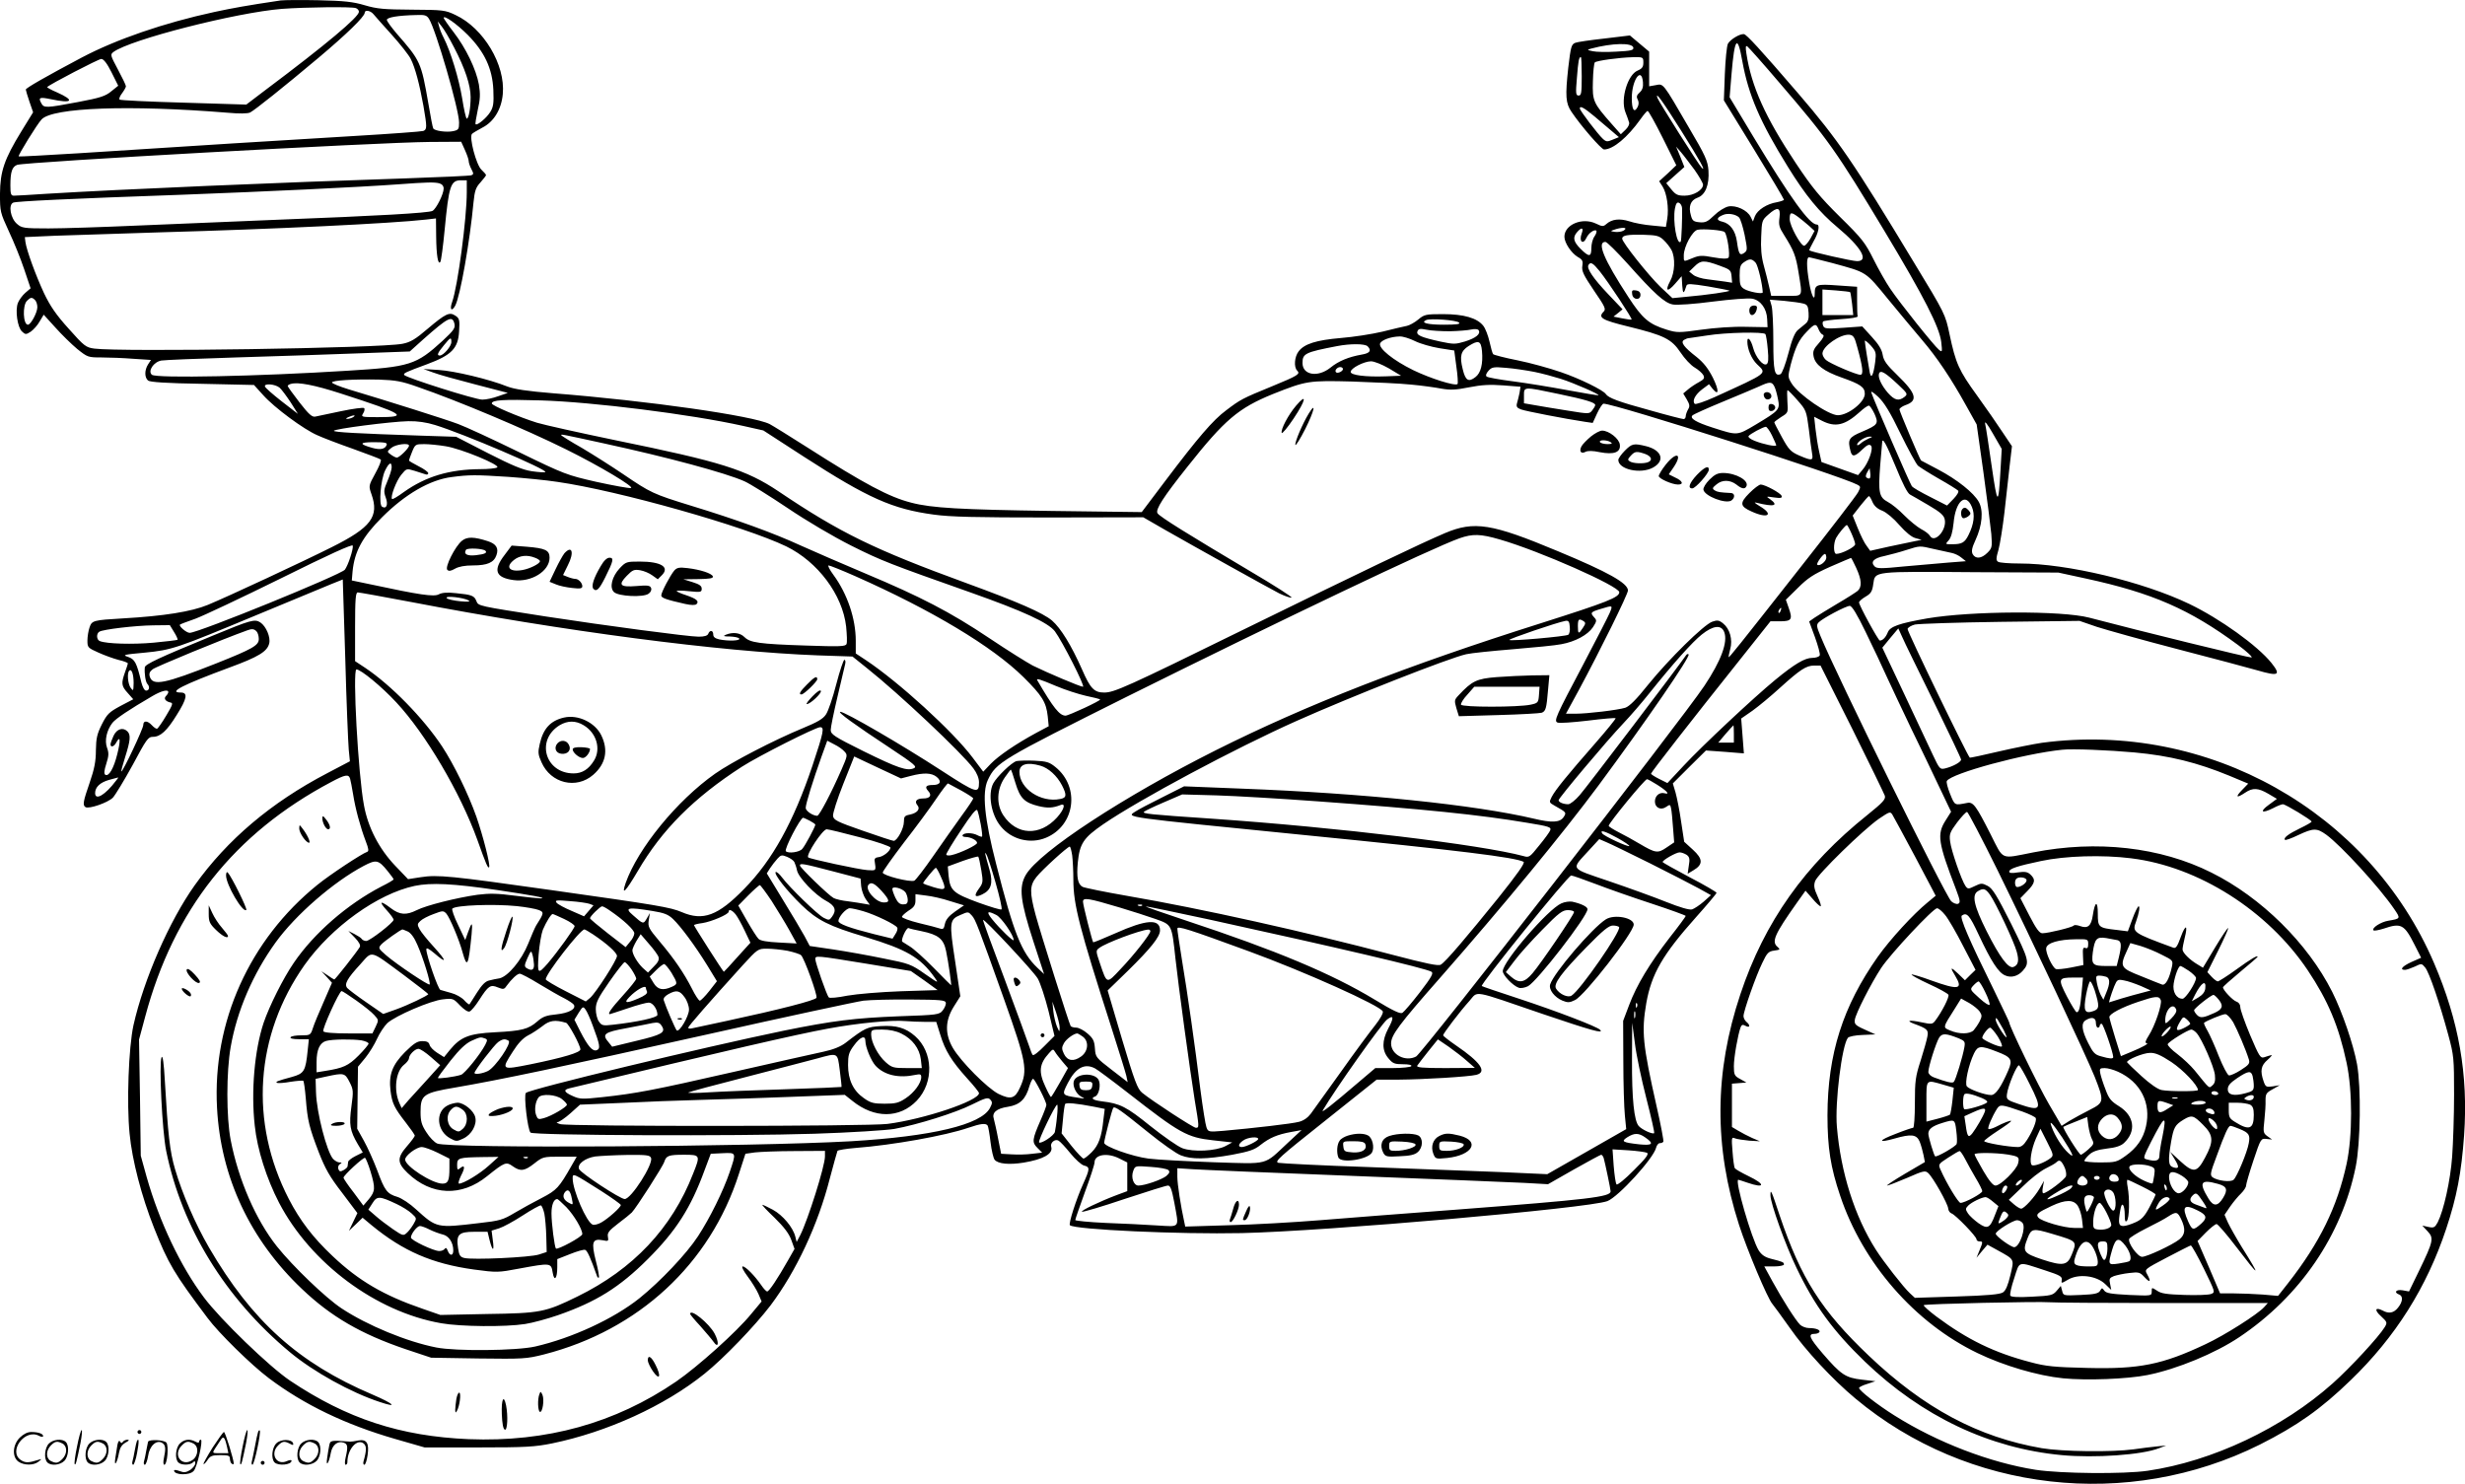 <?xml version="1.0" encoding="UTF-8"?>
<svg xmlns="http://www.w3.org/2000/svg" version="1.0" viewBox="0 0 1280.076 770.5" preserveAspectRatio="xMidYMid meet">
  <g transform="translate(-0.606,770.609) scale(0.1,-0.1)" fill="#000000" stroke="none">
    <path d="M1465 7704 c-181 -27 -246 -39 -345 -60 -263 -57 -510 -142 -690 -237 -181 -96 -290 -158 -290 -166 0 -4 9 -33 19 -63 l19 -55 -61 -99 c-89 -145 -110 -208 -111 -324 0 -93 1 -97 46 -195 26 -55 62 -144 80 -198 l33 -98 -28 -24 c-15 -13 -32 -37 -38 -52 -15 -39 -2 -127 21 -148 18 -17 21 -17 46 -1 14 10 35 33 46 53 l21 35 60 -66 c33 -37 84 -87 114 -112 54 -43 56 -44 127 -44 40 0 114 -3 165 -7 l91 -6 -15 -23 c-19 -30 -19 -68 0 -84 10 -8 93 -14 282 -17 l268 -6 48 -53 c58 -65 211 -178 281 -208 28 -13 112 -45 186 -71 74 -27 139 -51 143 -55 5 -4 -8 -36 -28 -72 -35 -64 -35 -65 -20 -108 41 -116 -1 -173 -208 -276 -141 -71 -540 -257 -642 -299 -85 -35 -229 -58 -440 -70 -155 -9 -162 -11 -174 -47 -6 -17 -11 -48 -11 -68 0 -36 2 -38 58 -63 31 -14 78 -31 105 -38 26 -6 47 -14 47 -18 0 -3 -7 -24 -15 -46 -20 -57 -19 -71 14 -107 l29 -33 -67 -35 c-59 -32 -69 -42 -96 -95 -25 -50 -30 -72 -31 -135 0 -57 -8 -97 -32 -167 -34 -98 -38 -118 -22 -128 18 -11 116 23 142 49 13 14 59 90 103 170 71 133 80 146 105 146 39 0 73 31 124 114 53 84 59 116 21 116 -69 0 10 40 253 130 150 55 196 83 206 125 8 32 -16 89 -46 109 -29 19 -50 13 -248 -69 -278 -114 -350 -148 -352 -164 -3 -32 4 -76 13 -86 14 -14 11 -35 -6 -35 -9 0 -18 17 -25 43 -24 102 -34 120 -69 132 -31 10 -24 12 85 22 144 14 166 22 584 196 179 74 352 146 386 160 l60 24 13 -411 c6 -226 15 -438 18 -472 l6 -61 -118 -62 c-291 -152 -519 -345 -688 -582 -131 -184 -264 -487 -318 -727 -25 -115 -36 -404 -20 -563 13 -137 62 -325 127 -489 74 -186 103 -235 278 -468 57 -77 228 -245 319 -313 184 -138 396 -240 655 -315 l153 -44 280 0 c246 0 293 3 382 21 286 59 585 195 792 362 101 81 261 248 342 354 134 178 247 420 308 659 20 75 38 140 40 144 3 4 44 11 92 15 196 15 469 64 588 105 64 22 91 25 100 11 3 -5 10 -44 15 -87 5 -42 15 -83 21 -90 18 -22 76 -27 151 -15 102 17 154 46 143 82 -7 21 20 43 38 32 8 -4 36 -34 61 -65 26 -32 58 -61 71 -64 32 -8 31 -17 -4 -95 -37 -82 -77 -207 -69 -215 23 -23 574 -48 892 -41 442 10 1800 129 1899 166 57 22 239 221 253 277 3 13 12 24 19 24 8 0 16 3 19 8 2 4 -13 86 -35 182 -73 324 -79 389 -54 536 27 153 85 253 259 448 58 65 106 122 106 126 0 4 -63 41 -140 81 -77 41 -140 76 -140 79 0 10 70 50 88 50 10 0 26 -6 37 -13 15 -11 17 -22 11 -56 l-6 -42 30 18 c51 30 50 59 -3 107 l-45 41 -16 105 c-8 58 -22 126 -29 151 l-14 47 86 86 86 85 98 -7 99 -8 -7 91 -7 90 59 41 c32 23 96 76 143 119 105 95 136 115 177 115 l33 0 164 -327 c90 -181 166 -338 170 -349 5 -18 -9 -34 -91 -100 -324 -259 -534 -555 -659 -930 -136 -406 -138 -793 -7 -1199 42 -130 148 -382 173 -410 9 -11 50 -67 91 -125 80 -115 221 -267 340 -366 583 -487 1416 -581 2101 -239 194 98 315 183 472 335 231 223 394 481 495 785 55 165 79 291 93 486 22 315 -27 593 -156 894 -338 788 -1175 1258 -2036 1144 -41 -6 -142 -26 -224 -45 -81 -19 -150 -34 -151 -32 -15 15 -325 656 -323 668 2 8 19 18 38 23 19 4 220 11 445 14 l410 5 90 -31 c50 -16 239 -69 420 -116 182 -47 368 -97 414 -110 110 -32 123 -25 73 38 -72 90 -267 230 -427 307 -242 116 -636 210 -881 210 -55 0 -105 4 -112 9 -11 7 -11 18 2 62 8 30 22 117 31 194 9 77 21 186 27 242 l12 102 -49 73 c-26 40 -86 126 -132 190 -95 131 -111 167 -143 318 -22 104 -23 107 -183 370 -317 525 -395 639 -603 881 -197 229 -269 307 -282 308 -22 2 -71 -28 -83 -50 -6 -12 -13 -83 -16 -158 l-5 -136 156 -254 c86 -140 156 -258 156 -262 0 -3 -17 -9 -37 -13 -51 -8 -101 -40 -114 -73 l-10 -27 -12 24 c-17 35 -76 62 -116 54 -18 -4 -51 -24 -73 -46 -34 -33 -46 -39 -77 -36 -30 3 -37 8 -44 35 -14 47 -2 79 33 92 42 14 63 67 58 142 -4 50 -15 76 -103 225 -136 234 -130 226 -171 218 l-34 -6 0 90 0 90 -50 42 -50 42 -133 -16 c-73 -8 -141 -18 -150 -22 -21 -8 -24 -20 -37 -129 -16 -147 -14 -185 17 -230 49 -73 155 -195 169 -195 47 0 122 63 189 157 17 24 33 43 37 43 5 0 40 -63 79 -141 l70 -141 -44 -42 -45 -41 18 -28 c22 -35 33 -112 24 -167 l-7 -42 -71 7 c-39 3 -93 13 -119 22 -51 16 -91 11 -119 -14 -16 -14 -21 -14 -54 2 -71 34 -164 -5 -164 -68 0 -32 36 -85 69 -105 25 -14 28 -21 24 -47 -4 -26 6 -47 60 -127 59 -86 64 -97 50 -111 -30 -30 -8 -43 127 -76 188 -46 226 -65 273 -135 21 -32 54 -67 73 -78 19 -11 39 -29 45 -39 8 -16 5 -22 -22 -37 -17 -9 -43 -26 -57 -38 l-25 -21 19 -32 c15 -26 16 -35 6 -51 -6 -11 -12 -27 -12 -35 0 -8 -5 -15 -11 -15 -6 0 -85 20 -176 46 -162 44 -215 64 -228 84 -13 20 -134 80 -234 114 -58 20 -159 48 -224 61 -66 13 -123 28 -127 32 -4 4 -12 34 -19 65 -7 31 -21 68 -32 82 -32 41 -101 61 -210 61 -89 0 -97 -2 -128 -28 -18 -15 -45 -30 -59 -33 -15 -3 -72 -16 -127 -30 -55 -13 -152 -28 -216 -33 -127 -11 -189 -30 -219 -69 -22 -28 -26 -82 -8 -100 18 -18 5 -26 -131 -82 -154 -63 -163 -68 -237 -124 -69 -51 -146 -141 -319 -370 l-120 -159 -470 6 c-471 7 -621 15 -727 43 -114 29 -241 96 -543 289 -88 56 -175 110 -192 119 -85 43 -629 121 -1124 160 -135 11 -201 21 -238 35 -94 38 -276 81 -356 86 l-80 5 50 -18 c28 -11 126 -38 219 -62 l169 -44 -49 -17 c-27 -10 -64 -18 -83 -18 -34 -1 -397 114 -406 128 -5 9 5 14 119 56 127 47 161 82 166 170 4 60 2 69 -21 83 -29 19 -50 9 -141 -68 -65 -56 -91 -71 -132 -79 -113 -23 -1463 -43 -1600 -25 -44 6 -53 13 -133 103 -66 73 -96 117 -129 186 -43 93 -90 221 -96 265 l-3 25 155 7 c85 3 335 11 555 18 577 16 1199 46 1373 66 l52 6 1 -93 c1 -100 10 -152 22 -132 4 7 14 81 22 165 22 230 31 258 85 258 l30 0 0 -62 c0 -136 -47 -489 -76 -570 -14 -39 -3 -53 16 -19 26 49 76 333 95 537 6 60 12 77 36 103 16 18 29 35 29 38 0 3 -11 16 -24 28 -27 25 -65 170 -49 186 5 5 29 19 53 32 60 30 100 95 107 175 14 152 -100 342 -245 410 -54 26 -65 27 -227 28 -145 1 -181 4 -245 23 -61 18 -106 23 -240 26 -91 2 -178 1 -195 -1z m389 -40 c9 -3 16 -12 16 -19 0 -27 -169 -169 -485 -406 l-100 -76 -325 10 c-179 5 -329 12 -333 16 -4 4 2 19 13 33 11 15 20 31 20 36 0 6 -19 45 -42 88 -39 73 -40 77 -23 90 88 65 638 205 875 224 121 9 363 12 384 4z m91 -31 c8 -10 51 -58 96 -108 44 -49 89 -106 98 -125 23 -45 46 -133 66 -244 19 -111 19 -122 -1 -130 -9 -3 -170 -15 -357 -26 -340 -20 -852 -52 -1437 -90 -167 -10 -305 -18 -307 -16 -5 4 96 168 119 192 57 62 458 76 963 35 65 -6 107 -5 120 1 26 14 173 131 355 284 144 121 240 214 240 234 0 16 29 12 45 -7z m289 -25 c36 -58 156 -471 156 -538 0 -35 -3 -39 -31 -45 -33 -7 -95 1 -103 14 -3 4 -14 61 -25 127 -38 218 -41 224 -166 367 -27 32 -50 63 -50 70 0 13 60 23 152 25 45 2 55 -1 67 -20z m201 -83 c87 -88 128 -175 133 -285 3 -72 0 -90 -17 -117 -19 -30 -67 -70 -75 -62 -3 2 3 35 11 74 13 56 14 82 6 132 -14 78 -67 189 -132 273 -28 36 -50 69 -51 73 0 17 68 -31 125 -88z m-71 -65 c57 -109 86 -197 86 -258 0 -58 -10 -112 -20 -112 -4 0 -15 48 -24 106 -17 102 -59 241 -96 314 -10 19 -21 46 -24 60 l-7 25 20 -25 c12 -14 41 -63 65 -110z m6124 -1 c2 -14 -11 -17 -88 -21 -49 -3 -105 -2 -122 2 -32 7 -32 7 -8 14 108 29 213 31 218 5z m566 -71 c32 -176 92 -315 237 -549 93 -150 162 -234 259 -315 122 -102 163 -174 100 -174 -26 0 -238 48 -248 56 -2 1 8 22 22 47 26 44 34 87 17 87 -38 0 -136 136 -331 458 l-122 203 10 122 c16 189 31 206 56 65z m193 -112 c253 -294 296 -356 546 -771 205 -341 285 -498 294 -575 6 -53 5 -54 -12 -40 -25 20 -204 244 -253 317 -22 32 -61 101 -87 153 -43 86 -59 107 -174 220 -106 105 -144 151 -230 280 -157 236 -230 397 -256 569 -5 33 -4 42 5 36 6 -4 82 -89 167 -189z m-1027 34 c0 -86 -2 -100 -16 -100 -15 0 -16 11 -9 92 7 88 10 108 21 108 2 0 4 -45 4 -100z m320 71 c0 -22 -6 -31 -29 -41 -52 -21 -90 -146 -65 -214 9 -23 18 -48 20 -56 3 -9 -6 -26 -19 -38 l-24 -23 -47 53 c-97 110 -101 120 -98 222 1 50 6 94 10 98 9 9 124 25 195 27 56 1 57 1 57 -28z m-7955 -50 l35 -70 -36 -29 c-30 -25 -57 -34 -174 -56 -166 -31 -176 -32 -190 -5 -16 29 -8 32 50 20 112 -24 127 -7 33 35 -31 13 -54 26 -52 28 15 15 267 146 281 146 12 0 30 -23 53 -69z m7953 -52 c2 -25 -3 -40 -17 -53 -16 -14 -18 -23 -10 -37 6 -13 6 -25 -1 -39 -18 -33 -30 -13 -30 47 0 94 51 166 58 82z m200 -254 c95 -151 130 -214 105 -190 -15 14 -223 343 -230 363 -13 39 28 -19 125 -173z m-451 76 c32 -27 73 -62 92 -78 l34 -29 -32 -13 c-28 -12 -34 -12 -52 5 -25 23 -119 146 -119 157 0 16 22 4 77 -42z m-5867 -173 c11 -24 20 -50 20 -58 0 -8 6 -27 14 -42 12 -23 12 -27 0 -32 -8 -3 -160 -10 -337 -16 -649 -21 -1492 -57 -1867 -80 -85 -6 -163 -10 -172 -10 -15 0 -18 9 -18 53 0 71 9 97 35 107 40 15 1875 117 2143 119 l163 1 19 -42z m6386 -104 c24 -34 44 -69 44 -77 0 -28 -49 -57 -96 -57 -36 0 -46 5 -69 33 l-26 32 47 42 47 42 -21 53 -22 53 26 -30 c14 -16 45 -58 70 -91z m-6518 -70 c14 -4 22 -14 22 -27 0 -29 -39 -106 -58 -116 -21 -11 -286 -26 -807 -46 -214 -9 -538 -22 -720 -30 -181 -8 -392 -15 -467 -15 -128 0 -139 2 -163 23 -34 28 -47 100 -20 111 19 7 282 20 880 41 423 16 916 39 1120 54 149 11 186 12 213 5z m6453 -128 c2 -43 -3 -171 -7 -175 -20 -21 -42 107 -30 172 5 26 11 35 21 30 8 -3 15 -15 16 -27z m506 -50 c-5 -37 -2 -50 23 -89 51 -81 62 -108 76 -196 21 -131 26 -121 -64 -121 l-78 0 -11 48 c-6 26 -18 76 -28 111 -12 44 -16 90 -13 148 3 81 4 86 36 114 49 44 66 39 59 -15z m-210 1 c7 -7 20 -48 29 -91 15 -76 15 -80 -2 -93 -23 -16 -29 -7 -38 59 -8 57 -36 94 -76 103 -32 7 -31 21 4 35 24 11 66 4 83 -13z m309 1 c16 -12 41 -33 56 -46 l27 -25 -21 -39 c-12 -21 -27 -38 -33 -38 -18 0 -75 104 -75 138 0 38 7 39 46 10z m-910 -70 c-9 -5 -29 -8 -44 -6 -26 4 -26 4 8 15 39 11 62 6 36 -9z m-216 -14 c-16 -42 7 -62 25 -22 11 24 41 45 51 36 3 -4 -1 -17 -10 -30 -9 -12 -16 -39 -16 -60 0 -47 -12 -48 -56 -4 -38 38 -42 60 -17 88 23 26 34 22 23 -8z m742 7 c14 -13 30 -123 20 -133 -7 -7 -34 -6 -79 2 -59 11 -73 10 -107 -4 -49 -20 -46 -21 -46 14 0 45 45 128 72 133 29 6 131 -2 140 -12z m-317 -41 c15 -14 33 -37 41 -52 21 -40 18 -117 -7 -162 -28 -52 -14 -59 26 -13 l34 39 3 -49 c3 -45 8 -45 22 0 3 11 24 10 111 -4 59 -10 109 -20 112 -22 5 -5 -119 -23 -224 -32 l-72 -7 -62 58 c-63 61 -199 232 -199 251 0 17 27 22 112 20 66 -2 80 -5 103 -27z m-187 -123 c139 -156 192 -204 235 -212 21 -4 111 2 208 15 94 12 187 19 205 15 43 -8 75 -52 77 -106 l2 -42 -112 2 c-65 2 -162 -5 -233 -15 -116 -16 -125 -16 -178 0 -94 29 -127 58 -200 170 -128 196 -165 286 -119 286 8 0 59 -51 115 -113z m1064 3 c182 -50 169 -41 291 -190 61 -74 140 -169 175 -210 77 -90 150 -199 226 -336 l57 -102 35 -248 c19 -137 37 -281 41 -321 5 -67 4 -73 -20 -97 -31 -31 -62 -34 -77 -7 -7 15 -4 32 15 73 35 76 42 153 17 198 -26 47 -112 116 -213 169 -46 24 -85 45 -87 46 -6 5 -112 255 -112 265 0 6 14 16 30 22 68 23 58 60 -40 155 -56 54 -72 76 -77 106 -4 27 -21 55 -56 93 l-50 55 -98 -7 c-87 -6 -99 -5 -105 10 -4 9 -4 20 0 23 3 3 45 9 93 12 49 3 87 9 86 14 -2 4 -3 40 -3 81 l0 73 -102 7 c-109 8 -118 5 -118 -43 0 -45 -18 -8 -29 59 -14 82 -14 130 -1 130 5 0 60 -14 122 -30z m-399 2 c12 -13 36 -114 37 -154 0 -11 -73 3 -97 18 -19 12 -23 23 -23 69 0 44 4 57 22 69 29 20 41 20 61 -2z m-188 -15 c56 -20 60 -24 63 -55 l3 -34 -38 6 c-21 3 -62 8 -91 12 -28 3 -61 13 -73 23 l-21 17 28 27 c32 32 50 33 129 4z m-622 -29 c45 -56 171 -247 166 -251 -2 -2 -24 1 -49 6 l-45 9 24 19 23 19 -75 79 c-77 81 -113 134 -102 151 11 18 23 11 58 -32z m1301 -109 c2 -2 6 -30 10 -61 l6 -58 -80 0 -80 0 0 66 0 67 70 -5 c39 -3 72 -7 74 -9z m-9426 -41 c7 -7 12 -23 12 -37 0 -28 -34 -91 -49 -91 -25 0 -29 100 -5 124 19 19 26 20 42 4z m9182 -18 c21 -5 26 -13 28 -48 2 -30 -2 -45 -15 -56 -10 -8 -28 -23 -40 -33 -16 -13 -31 -48 -50 -122 -15 -57 -33 -105 -41 -108 -31 -12 -37 16 -37 170 0 84 -4 167 -9 185 l-9 32 74 -6 c41 -4 85 -10 99 -14z m-7004 -105 c5 -22 -3 -34 -61 -88 -138 -126 -168 -136 -495 -156 -462 -29 -992 -40 -1015 -21 -23 19 9 67 49 74 17 3 191 10 386 16 195 6 478 15 629 21 l275 10 70 63 c131 116 151 125 162 81z m5217 6 c8 -8 -12 -11 -80 -11 -84 0 -122 10 -91 24 22 10 158 0 171 -13z m1867 -35 c5 -13 15 -26 22 -28 9 -3 3 -17 -20 -43 -28 -31 -33 -43 -28 -69 8 -44 54 -78 145 -110 99 -35 121 -50 121 -85 0 -43 -86 -111 -140 -111 -48 0 -204 107 -240 165 -20 33 -20 35 -5 97 25 93 42 129 83 171 42 44 49 45 62 13z m-1915 -10 c44 1 94 5 111 9 20 4 34 3 39 -4 11 -19 -14 -40 -71 -58 -50 -15 -59 -15 -126 -1 -104 23 -129 34 -121 54 5 13 13 15 47 8 23 -5 77 -8 121 -8z m1639 -15 c3 -5 9 -40 12 -78 5 -52 3 -72 -6 -78 -18 -11 -57 36 -70 85 -11 42 -30 63 -30 33 0 -40 22 -91 50 -118 52 -50 63 -42 -220 -171 -53 -24 -99 -39 -103 -35 -15 15 2 48 39 76 l35 26 18 -23 c34 -41 35 -10 2 57 -24 47 -47 77 -84 107 -67 52 -85 77 -66 89 8 5 19 9 24 9 6 1 48 7 95 14 97 16 296 20 304 7z m477 -68 c29 -104 33 -143 16 -143 -22 0 -159 59 -179 77 -10 9 -18 24 -18 33 0 38 93 102 140 98 21 -3 27 -12 41 -65z m-2297 32 c28 -14 85 -30 127 -37 l77 -12 11 -84 c7 -46 9 -87 6 -90 -12 -12 -141 29 -230 72 -104 51 -182 114 -172 139 7 17 54 35 101 36 16 1 52 -10 80 -24z m-5004 -5 c0 -22 -41 -70 -60 -70 -17 0 -12 13 21 53 35 43 39 44 39 17z m7394 -103 c-9 -67 -20 -91 -28 -57 -7 37 -26 155 -26 166 0 5 14 -6 31 -24 27 -31 29 -37 23 -85z m-2042 56 c6 -66 -6 -114 -34 -135 -36 -28 -52 -18 -66 41 -17 68 -10 94 30 120 52 33 65 28 70 -26z m-594 25 c22 -22 12 -36 -30 -43 -68 -12 -120 -33 -163 -68 -65 -52 -145 -39 -145 24 0 49 13 56 180 88 67 13 144 13 158 -1z m111 -115 l63 -38 -78 -3 c-107 -4 -184 6 -184 23 0 19 68 54 105 55 18 0 57 -16 94 -37z m-239 -3 c0 -12 -28 -25 -36 -17 -9 9 6 27 22 27 8 0 14 -5 14 -10z m994 -15 c40 -8 102 -25 137 -36 69 -22 201 -80 196 -85 -2 -2 -74 10 -160 26 -86 16 -214 37 -284 46 -70 9 -132 20 -137 25 -6 5 -2 17 10 30 17 19 26 21 91 15 40 -3 106 -13 147 -21z m1888 -65 c51 -48 52 -50 34 -65 -30 -23 -51 -18 -86 21 -35 41 -53 81 -46 101 8 19 32 5 98 -57z m-7687 -13 c214 -74 560 -220 770 -324 176 -87 361 -198 337 -201 -11 -2 -92 13 -179 32 -153 35 -165 39 -403 155 -135 66 -276 131 -314 145 -63 24 -361 118 -568 180 -49 15 -88 31 -88 36 0 11 112 18 245 15 84 -3 116 -8 200 -38z m5160 12 c55 -5 126 -15 157 -21 46 -8 73 -7 143 7 66 13 109 15 177 10 l90 -7 -5 -32 c-4 -17 -9 -41 -13 -53 -5 -18 -1 -25 21 -33 24 -9 231 -49 331 -64 l41 -6 23 50 c13 28 28 50 33 50 59 0 1232 -374 1319 -421 17 -9 17 -12 3 -39 -8 -16 -140 -188 -293 -382 -342 -435 -376 -477 -379 -474 -1 1 2 20 8 41 14 50 -2 106 -37 134 -21 17 -30 18 -56 9 -44 -15 -227 -196 -333 -327 -62 -78 -98 -113 -119 -120 -39 -12 -196 -31 -259 -31 l-49 0 67 123 c111 206 255 498 255 517 0 38 -104 96 -364 204 -344 144 -434 158 -586 94 -125 -53 -438 -203 -1040 -498 -615 -302 -678 -330 -730 -330 -52 0 -72 21 -115 120 -56 126 -110 214 -156 254 -48 40 -173 95 -444 194 -479 175 -654 260 -975 476 -170 114 -299 154 -847 266 -188 39 -372 80 -408 91 -90 28 -235 89 -235 100 0 18 58 22 254 16 269 -8 779 -72 1049 -132 l107 -24 213 -138 c330 -213 457 -270 672 -299 86 -12 217 -15 599 -15 l489 1 111 -64 c163 -93 535 -300 595 -331 29 -14 58 -24 64 -22 6 2 -89 63 -213 136 -320 190 -472 284 -483 302 -12 19 30 84 155 241 194 245 265 305 444 378 174 69 185 71 414 65 113 -4 250 -10 305 -16z m-5560 -46 c334 -108 356 -123 192 -123 -84 0 -87 1 -75 20 7 10 9 23 5 27 -5 4 -58 -3 -120 -16 -62 -13 -122 -26 -133 -28 -17 -4 -34 11 -83 74 -33 43 -61 81 -61 85 0 3 8 9 18 11 36 10 121 -6 257 -50z m7445 37 c6 -11 14 -40 19 -66 11 -55 7 -59 -116 -133 -98 -58 -93 -57 -224 -15 -87 28 -119 48 -104 63 6 6 75 37 155 70 80 33 165 69 190 80 56 26 67 26 80 1z m-7762 -7 c11 -10 37 -45 58 -77 l37 -59 -84 65 c-46 36 -85 70 -87 77 -6 18 53 13 76 -6z m6639 -32 c144 -30 193 -45 193 -58 0 -5 -7 -17 -15 -27 -15 -20 -17 -20 -128 -2 -61 10 -138 22 -169 28 l-58 10 0 39 c0 48 -4 48 177 10z m1244 -34 c44 -50 46 -55 58 -147 6 -52 14 -110 17 -127 7 -40 1 -41 -67 -12 -43 19 -54 30 -89 94 -22 40 -40 75 -40 78 0 3 16 15 36 28 36 22 36 22 32 80 -2 33 -2 59 1 59 3 0 27 -24 52 -53z m534 -172 c40 -82 81 -157 91 -167 11 -9 60 -40 109 -68 50 -28 94 -56 99 -61 6 -5 -3 -22 -23 -43 l-34 -35 -86 44 c-48 24 -92 49 -97 57 -9 11 -193 435 -210 485 -4 11 10 2 36 -22 31 -30 61 -78 115 -190z m-135 103 c23 -52 19 -58 -65 -94 -69 -29 -75 -40 -59 -101 8 -31 22 -29 61 9 25 24 36 29 45 20 14 -14 -13 -91 -46 -128 l-21 -25 -95 34 -95 34 -12 54 c-7 30 -15 82 -19 117 l-7 64 41 -21 c69 -35 118 -24 195 45 20 19 42 34 48 34 5 0 18 -19 29 -42z m-7900 -18 c-8 -5 -22 -9 -30 -9 -10 0 -8 3 5 9 27 12 43 12 25 0z m8555 -270 c-11 -194 -16 -192 -46 15 -15 105 -30 204 -34 220 -4 19 11 1 40 -50 l46 -80 -6 -105z m-8129 229 c147 -45 584 -232 572 -244 -3 -3 -34 -1 -69 4 -49 7 -103 30 -229 94 l-165 85 -185 6 c-333 11 -450 18 -450 25 0 10 296 48 386 50 48 1 95 -6 140 -20z m6942 -54 c12 -25 22 -48 22 -51 0 -9 -67 5 -112 23 -21 8 -35 19 -32 24 6 11 75 48 90 49 5 0 20 -20 32 -45z m-6063 -42 c327 -71 628 -152 727 -196 29 -13 130 -76 224 -139 101 -68 235 -147 330 -195 160 -80 200 -95 619 -243 277 -98 404 -157 439 -202 38 -51 159 -288 146 -288 -14 0 -186 73 -261 110 -30 16 -131 79 -225 142 -203 136 -358 216 -644 336 -118 50 -269 115 -335 145 -141 65 -334 135 -570 207 -198 61 -210 67 -353 164 -59 40 -155 101 -214 136 -60 34 -108 64 -108 67 0 5 5 4 225 -44z m6565 26 c-13 -6 -33 -17 -42 -26 -10 -9 -18 -11 -18 -6 0 15 42 42 65 42 17 0 16 -2 -5 -10z m142 -150 c34 -84 60 -135 73 -141 11 -6 55 -31 97 -56 60 -35 79 -52 83 -73 12 -55 -53 -127 -77 -85 -5 9 -26 25 -46 35 -20 11 -59 43 -87 71 -27 28 -66 60 -86 70 -45 24 -50 49 -39 191 5 57 9 110 10 117 1 31 21 -6 72 -129z m-7838 117 c-8 -22 -32 -27 -73 -16 -72 20 -70 30 6 30 59 0 71 -3 67 -14z m116 -4 c0 -13 -50 -62 -63 -62 -7 0 -21 8 -32 16 -20 15 -20 15 4 35 22 18 91 27 91 11z m190 -3 c79 -12 287 -98 268 -110 -7 -5 -47 -9 -88 -9 -160 -1 -283 -38 -397 -119 -31 -23 -58 -39 -61 -36 -10 10 22 95 48 126 27 33 27 33 70 20 23 -7 48 -15 56 -18 8 -3 14 0 14 6 0 6 -22 22 -50 36 -27 14 -50 27 -50 30 0 3 7 23 16 45 16 39 18 40 63 40 25 0 75 -5 111 -11z m-280 -110 c0 -11 -10 -43 -22 -71 -19 -44 -20 -54 -9 -85 14 -37 4 -62 -19 -48 -18 11 -7 141 16 188 20 41 34 48 34 16z m7676 -56 c-2 -3 -9 -2 -15 2 -8 4 -7 13 1 28 l13 22 3 -23 c2 -13 1 -26 -2 -29z m-7071 7 c83 -6 197 -17 255 -26 320 -46 973 -231 1189 -335 164 -80 292 -251 311 -416 4 -42 6 -83 2 -91 -5 -13 -33 -14 -211 -8 -243 8 -290 15 -319 44 -23 23 -61 27 -97 12 -16 -7 -11 -9 22 -9 23 -1 45 -5 48 -11 7 -11 -55 -14 -104 -4 -21 5 -31 12 -31 25 0 23 -18 25 -26 4 -4 -10 -20 -15 -50 -15 -52 0 -481 57 -794 105 -353 55 -350 54 -360 80 -11 28 -24 33 -106 41 -45 5 -72 3 -89 -6 -25 -14 -100 -3 -356 52 l-96 20 4 47 c10 103 51 179 153 281 120 120 249 195 362 209 90 12 124 12 293 1z m7085 -131 c9 -20 25 -35 51 -45 22 -9 59 -40 89 -75 33 -37 63 -62 83 -67 l32 -9 -35 -7 c-19 -4 -79 -16 -134 -28 l-98 -22 -18 25 c-11 13 -31 54 -46 91 l-27 67 39 50 c22 28 42 50 45 51 4 0 12 -14 19 -31z m516 -25 c17 -40 11 -89 -17 -145 -20 -41 -35 -49 -86 -49 -36 0 -36 0 -17 21 12 14 20 43 25 89 10 114 63 161 95 84z m-626 -136 c11 -24 20 -50 20 -58 0 -14 -70 -50 -98 -50 -15 0 -16 54 -1 83 12 22 49 67 56 67 2 0 13 -19 23 -42z m-1826 -33 c208 -60 621 -243 621 -274 0 -27 -64 -52 -407 -161 -702 -222 -1213 -422 -1687 -659 -480 -241 -917 -527 -988 -648 -37 -64 -29 -135 40 -347 l55 -168 -35 33 c-83 79 -123 181 -214 539 -61 236 -74 371 -43 436 43 91 68 106 723 433 801 398 1580 770 1726 822 69 24 109 23 209 -6z m-5969 -93 c-8 -26 -21 -55 -28 -64 -20 -26 -761 -328 -806 -328 -17 0 -59 36 -50 43 2 2 38 16 79 30 41 15 242 110 445 210 252 125 371 179 373 170 2 -7 -4 -35 -13 -61z m8225 43 c36 -8 77 -17 91 -20 15 -3 37 -13 50 -24 l24 -19 -90 -7 c-50 -4 -153 -13 -230 -20 -119 -12 -142 -12 -154 0 -23 23 -5 43 51 54 29 7 80 20 113 31 74 23 67 23 145 5z m-560 -45 c0 -19 -36 -47 -47 -36 -6 6 29 55 40 56 4 0 7 -9 7 -20z m155 -52 c29 -63 31 -99 8 -120 -10 -8 -58 -39 -108 -68 -49 -29 -102 -62 -117 -72 l-27 -19 30 -81 c16 -45 28 -87 25 -95 -3 -7 -20 -13 -39 -13 -38 0 -91 -31 -192 -114 -112 -92 -380 -343 -474 -444 l-86 -92 -42 21 c-24 12 -43 24 -43 28 0 7 201 265 465 596 l155 195 50 0 c60 0 66 10 45 69 l-15 43 63 62 c51 51 80 70 167 109 58 25 106 46 108 46 2 1 14 -23 27 -51z m-5197 -44 c397 -176 712 -365 873 -524 97 -96 118 -130 126 -204 l5 -51 -64 -34 c-105 -57 -195 -118 -237 -161 l-39 -41 -55 73 c-102 136 -384 393 -554 506 l-53 35 0 66 c0 115 -44 244 -116 342 -20 27 -31 49 -25 49 6 0 69 -25 139 -56z m6390 -12 c345 -75 538 -159 790 -345 46 -34 77 -63 70 -65 -11 -2 -578 137 -843 207 -143 37 -612 35 -841 -4 -147 -26 -193 -42 -205 -73 -10 -25 -26 -42 -41 -42 -8 0 -108 183 -108 198 0 5 15 19 34 30 28 16 35 28 40 66 10 67 -7 65 536 61 l425 -2 143 -31z m-8702 -121 c797 -153 1610 -259 2118 -278 l179 -6 76 -61 c165 -131 492 -439 552 -520 18 -24 29 -51 29 -72 0 -61 -12 -58 -192 59 -214 139 -504 307 -528 307 -18 0 73 -66 258 -188 127 -84 142 -97 124 -105 -35 -16 -84 1 -261 88 -155 77 -171 88 -171 111 0 14 16 92 35 172 19 81 37 157 40 170 3 12 1 22 -4 22 -5 0 -24 -57 -42 -126 -18 -70 -42 -141 -54 -158 -15 -23 -45 -40 -120 -71 -148 -61 -370 -176 -455 -236 -199 -140 -401 -388 -465 -568 -24 -70 0 -45 63 62 125 214 290 380 541 542 84 54 382 205 406 205 23 0 19 -23 -40 -200 -98 -291 -208 -491 -354 -639 -136 -140 -214 -169 -325 -121 -59 25 -123 36 -676 114 -524 74 -591 81 -680 67 l-65 -10 -67 70 c-83 87 -141 198 -162 314 -30 158 -60 705 -39 705 23 0 132 -90 207 -171 152 -163 332 -468 421 -714 46 -129 55 -149 61 -142 8 8 -31 161 -66 262 -42 119 -117 272 -178 365 -98 148 -266 319 -399 408 l-53 35 0 178 c0 145 3 179 14 179 7 0 130 -22 272 -49z m304 7 c10 -6 -5 -8 -44 -4 -32 3 -64 10 -70 16 -13 15 90 3 114 -12z m5925 -65 c-9 -21 -70 -139 -135 -263 -147 -278 -156 -298 -135 -306 9 -4 79 1 156 10 78 10 143 15 145 13 3 -2 -46 -62 -108 -133 -141 -161 -205 -239 -224 -276 -14 -28 -14 -29 16 -46 61 -34 62 -35 45 -60 -19 -27 -61 -29 -153 -7 -306 72 -883 132 -1517 156 l-300 12 -115 -58 c-63 -31 -125 -64 -138 -73 -47 -31 -81 -26 878 -122 807 -80 1095 -116 1138 -139 9 -5 -31 -62 -131 -187 -165 -204 -274 -333 -299 -347 -12 -8 -75 5 -250 51 -450 119 -992 240 -1383 307 -115 20 -217 41 -227 46 -25 13 -32 50 -25 126 10 99 29 128 132 199 185 127 686 395 1005 537 285 127 790 326 880 346 25 6 135 17 244 26 109 9 222 20 250 26 72 13 137 48 164 88 20 31 21 36 7 51 -22 24 -20 28 33 44 65 20 64 20 47 -21z m1330 -100 c37 -76 87 -181 110 -233 24 -52 80 -171 125 -265 45 -93 111 -229 145 -302 l63 -132 -29 -46 c-45 -71 -39 -114 55 -358 22 -58 23 -69 10 -74 -8 -3 -24 3 -35 13 -30 27 -597 1176 -679 1377 -21 50 -22 59 -9 72 21 21 141 85 161 85 11 0 37 -42 83 -137z m-442 112 c-3 -9 -8 -14 -10 -11 -3 3 -2 9 2 15 9 16 15 13 8 -4z m-1103 -125 c-15 -9 -299 -34 -306 -27 -5 5 247 91 291 99 16 3 21 -3 23 -31 2 -19 -2 -37 -8 -41z m79 71 c12 -8 12 -13 -3 -35 -22 -34 -26 -33 -26 9 0 36 5 41 29 26z m-7319 -57 c12 -19 20 -37 18 -40 -3 -2 -59 -9 -124 -15 -109 -10 -244 -6 -279 8 -18 6 -20 39 -3 49 19 12 187 32 280 33 l86 1 22 -36z m8050 0 c20 -52 -17 -150 -103 -279 -121 -181 -1464 -1907 -1497 -1925 -55 -29 -130 9 -130 68 0 43 41 98 253 339 333 379 638 750 823 999 248 335 480 672 469 682 -3 4 -9 2 -13 -4 -37 -55 -520 -690 -552 -726 -23 -27 -50 -48 -60 -48 -25 0 -50 10 -50 21 0 11 246 304 336 399 39 41 99 111 134 155 123 154 225 268 273 306 60 48 102 52 117 13z m-7622 4 c7 -7 12 -25 12 -40 0 -33 -31 -51 -222 -127 -268 -106 -328 -118 -344 -69 -5 16 -1 27 15 39 16 13 365 157 491 202 24 9 35 8 48 -5z m8709 -364 c78 -160 143 -296 143 -302 0 -13 -42 -36 -83 -46 -27 -6 -29 -3 -64 71 -20 43 -87 186 -149 317 l-113 239 41 50 42 50 20 -44 c10 -24 84 -175 163 -335z m-9347 96 c-1 -42 -2 -44 -15 -26 -15 20 -20 77 -8 89 12 13 23 -17 23 -63z m4790 -16 c47 -20 116 -42 155 -51 38 -8 71 -16 74 -19 6 -5 -163 -84 -180 -84 -31 1 -62 39 -146 183 -8 13 12 7 97 -29z m-4610 -32 c0 -4 -5 -13 -12 -20 -13 -13 -3 -28 24 -34 14 -2 10 -13 -23 -68 -21 -36 -43 -66 -47 -68 -5 -1 -17 7 -27 18 -23 25 -45 26 -45 1 0 -18 -105 -241 -114 -241 -2 0 7 34 20 75 27 85 30 115 12 133 -23 23 -55 14 -72 -22 -9 -19 -16 -39 -16 -45 0 -18 19 -12 30 10 21 38 23 11 5 -61 -18 -73 -44 -118 -62 -107 -8 5 -6 23 5 57 13 41 14 56 4 83 -14 38 -2 91 28 130 18 22 86 68 208 139 46 27 82 36 82 20z m8130 -217 l0 -45 -41 0 -40 0 38 45 c21 24 39 44 41 45 1 0 2 -20 2 -45z m-4618 -92 c16 -17 15 -22 -16 -93 -52 -119 -115 -240 -126 -240 -23 0 -60 25 -60 41 0 21 39 146 82 266 l30 83 36 -19 c21 -10 45 -27 54 -38z m6698 -4 c184 -17 325 -52 493 -121 l98 -41 -32 -33 c-37 -38 -29 -44 16 -14 40 27 68 25 121 -6 l44 -26 -42 -31 c-50 -36 -37 -47 21 -18 22 12 46 21 52 21 14 0 149 -82 149 -90 0 -4 -27 -19 -60 -35 -60 -29 -88 -50 -78 -60 3 -3 34 8 69 25 79 37 96 37 145 2 78 -57 276 -273 353 -386 34 -50 34 -50 -31 -61 -38 -6 -88 -38 -76 -50 3 -3 27 1 52 9 91 31 107 23 161 -84 l34 -67 -50 -22 c-48 -22 -64 -41 -34 -41 8 0 31 8 51 17 35 17 36 17 54 -5 21 -25 75 -184 120 -350 29 -107 30 -121 30 -310 0 -108 -5 -253 -10 -322 -9 -124 -44 -280 -75 -341 -15 -27 -20 -30 -48 -24 l-32 7 27 -29 c34 -36 31 -51 -44 -206 l-52 -107 -33 6 c-34 6 -48 -11 -18 -22 21 -8 19 -37 -6 -68 -22 -28 -48 -33 -80 -15 -39 20 -44 2 -9 -29 33 -31 34 -33 20 -57 -31 -51 -178 -210 -270 -292 -260 -232 -625 -405 -961 -454 -123 -18 -450 -15 -582 5 -236 37 -511 142 -733 282 -88 55 -184 130 -184 143 0 4 19 14 43 21 l42 14 -70 8 c-86 10 -109 26 -204 136 -70 82 -78 102 -41 102 10 0 21 4 24 9 7 11 -18 21 -54 21 -16 0 -36 8 -46 17 -24 24 -92 131 -144 226 l-42 77 51 0 c28 0 51 5 51 10 0 12 -5 14 -68 30 -31 8 -48 20 -63 43 -37 60 -126 367 -106 367 2 0 24 -7 47 -15 92 -32 96 -9 6 34 -35 17 -67 35 -71 41 -4 6 -9 45 -12 87 -6 72 -5 76 13 68 10 -4 44 -9 74 -12 l55 -3 -40 17 c-22 10 -55 27 -73 38 l-32 19 0 113 0 112 38 3 37 3 -32 18 c-30 16 -33 22 -33 67 0 46 21 164 35 202 6 14 11 15 26 7 23 -12 26 3 4 21 -8 7 -15 20 -15 30 0 25 64 208 98 277 24 51 32 59 61 63 31 4 33 6 18 19 -33 27 -16 65 100 229 l45 63 35 -40 c19 -23 39 -41 43 -41 5 0 -2 23 -15 51 -19 41 -21 57 -13 80 12 35 252 269 332 324 55 37 58 38 69 21 7 -11 60 -110 119 -220 l106 -201 -41 -34 c-75 -61 -195 -192 -259 -282 -182 -258 -261 -505 -262 -824 0 -169 16 -270 66 -418 117 -350 387 -660 713 -817 137 -66 314 -118 445 -131 122 -12 333 -4 438 17 154 31 352 113 477 197 315 211 532 529 604 884 25 122 29 410 7 533 -19 103 -76 270 -129 376 -127 252 -368 490 -627 619 -265 133 -596 170 -925 105 -174 -34 -152 -44 -222 94 -75 148 -90 169 -121 163 -67 -13 -64 -15 -89 46 -13 32 -21 63 -17 68 25 40 401 142 599 162 52 6 242 -2 375 -14z m-6355 -122 c69 18 109 16 135 -5 28 -23 19 -42 -19 -42 -37 0 -44 -10 -25 -31 21 -23 10 -39 -26 -39 -34 0 -47 -15 -30 -35 17 -20 -1 -41 -40 -49 -26 -5 -30 -10 -30 -37 0 -35 -35 -99 -53 -99 -7 0 -79 24 -162 53 -132 46 -150 55 -153 76 -2 13 22 88 53 166 l57 143 121 -57 122 -57 50 13z m-2911 -14 c3 -10 10 -47 16 -83 11 -71 37 -168 66 -244 14 -36 16 -50 7 -53 -29 -10 -194 -119 -258 -171 -353 -285 -546 -713 -522 -1158 19 -361 172 -686 441 -941 151 -144 307 -234 536 -312 l135 -45 245 -4 c233 -3 250 -2 341 21 491 126 862 469 1012 937 l34 105 49 7 c27 3 120 7 207 7 l157 1 0 -29 c0 -50 -88 -328 -128 -408 l-19 -36 -7 28 c-12 48 -65 111 -116 139 -26 14 -51 26 -55 26 -4 0 24 -30 63 -67 49 -48 75 -82 87 -115 l17 -47 -33 -58 c-55 -97 -99 -163 -109 -163 -5 0 -19 15 -31 33 -34 49 -81 97 -96 97 -8 0 3 -22 26 -53 22 -29 47 -70 56 -91 l16 -38 -55 -66 c-74 -91 -277 -273 -389 -350 -316 -216 -673 -315 -1077 -299 -354 15 -632 106 -928 304 -107 72 -361 317 -447 432 -121 161 -231 392 -297 624 l-31 112 -4 302 -5 301 32 119 c148 554 462 951 965 1218 75 40 91 42 99 18z m-1215 -10 c-56 -75 -109 -106 -109 -65 0 31 26 55 71 68 24 6 46 12 48 13 2 0 -2 -7 -10 -16z m8003 -22 c52 -33 68 -52 38 -44 -26 7 -50 -13 -50 -43 0 -32 31 -47 58 -28 20 14 22 13 26 -8 3 -13 7 -57 10 -99 l6 -77 -40 -27 c-45 -31 -57 -29 -140 20 -30 18 -79 45 -107 59 -29 15 -53 30 -53 34 0 14 187 242 199 242 4 0 28 -13 53 -29z m-3614 -30 c34 -19 62 -37 62 -41 0 -4 -27 -45 -61 -91 -33 -46 -99 -139 -146 -207 -47 -68 -92 -126 -99 -129 -23 -9 -164 27 -164 42 0 7 50 77 110 156 61 78 136 180 167 226 31 46 59 82 62 81 4 -2 34 -18 69 -37z m1852 -56 c550 -40 842 -70 1085 -111 117 -19 128 -23 121 -40 -3 -8 -28 -43 -57 -78 -49 -61 -52 -64 -82 -55 -219 59 -965 149 -1617 194 -327 22 -363 26 -353 36 4 4 51 27 103 49 l95 41 180 -5 c99 -3 335 -17 525 -31z m-1751 -119 c6 -33 9 -61 7 -64 -2 -2 -13 1 -24 7 -26 14 -69 14 -77 1 -3 -5 3 -10 15 -10 26 0 60 -17 60 -31 0 -11 -88 -53 -132 -63 -16 -4 -28 -2 -28 3 0 6 34 63 77 127 52 79 78 112 84 103 4 -8 12 -41 18 -73z m5280 -238 c186 -379 456 -954 505 -1074 50 -127 49 -133 -26 -171 -35 -18 -82 -43 -105 -57 l-41 -26 -66 113 c-56 96 -206 405 -206 424 0 3 -36 78 -79 167 -130 263 -180 380 -167 388 26 18 40 2 87 -99 65 -139 103 -198 138 -212 31 -14 67 -4 92 25 36 41 32 55 -61 243 -75 149 -97 184 -122 197 -29 15 -34 15 -67 -1 -33 -16 -36 -16 -48 0 -20 28 -75 186 -80 232 -5 38 -1 48 36 98 23 30 46 55 52 55 5 0 76 -136 158 -302z m-6169 257 c17 -9 30 -18 30 -21 0 -10 -53 -110 -68 -126 -14 -17 -72 -25 -85 -12 -10 10 75 174 90 174 2 0 17 -7 33 -15z m263 -87 c89 -23 157 -47 157 -53 0 -18 -38 -48 -63 -50 -14 -1 -21 -8 -19 -19 8 -53 9 -51 -38 -48 -44 3 -299 58 -307 66 -13 13 75 146 96 146 9 0 87 -19 174 -42z m3934 -4 c36 -20 62 -38 60 -41 -7 -6 -133 52 -141 66 -13 20 16 11 81 -25z m168 -131 c104 -52 218 -111 253 -130 l63 -35 -38 -34 c-21 -18 -48 -36 -60 -40 -14 -4 -62 10 -135 39 -62 25 -195 73 -295 107 -208 71 -199 58 -109 157 l57 62 37 -16 c20 -8 122 -58 227 -110z m-3001 41 c3 -26 6 -82 6 -126 0 -129 31 -249 198 -769 38 -119 73 -231 77 -249 l7 -33 -83 64 c-82 63 -84 66 -87 111 -3 39 -9 52 -38 77 -19 17 -46 31 -59 31 -13 0 -26 4 -29 8 -9 15 -156 482 -182 577 -32 119 -31 153 4 197 28 36 162 158 173 158 4 0 9 -21 13 -46z m-398 -141 c21 -73 35 -135 31 -139 -3 -4 -58 13 -122 36 -130 48 -145 62 -153 139 l-4 48 76 28 c42 15 79 25 82 23 3 -3 10 -35 16 -71 10 -60 9 -66 -13 -96 -27 -37 -21 -48 18 -29 46 22 57 58 38 126 -26 91 -27 99 -17 82 6 -8 27 -74 48 -147z m-1045 107 c4 -8 11 -28 14 -44 8 -37 94 -127 150 -157 48 -26 57 -49 31 -84 -13 -18 -16 -18 -42 -5 -33 17 -178 158 -217 210 -14 19 -29 31 -33 28 -10 -11 57 -96 134 -171 83 -80 143 -110 331 -166 215 -65 286 -106 360 -210 23 -32 22 -32 -50 18 -71 50 -82 54 -214 80 -77 16 -195 37 -262 47 l-122 18 -27 51 c-15 27 -65 112 -112 188 l-84 138 17 27 c10 15 27 37 38 49 18 20 23 21 50 10 17 -7 34 -19 38 -27z m6944 19 c348 -43 708 -272 915 -581 105 -157 161 -289 202 -481 31 -145 31 -380 0 -524 -49 -225 -139 -409 -304 -620 l-52 -66 -80 7 c-45 3 -112 6 -151 6 l-70 0 -58 136 -59 136 43 44 c24 24 49 44 56 44 6 0 53 -54 103 -120 123 -161 129 -161 28 0 -29 47 -61 104 -72 127 l-18 41 30 44 c16 23 42 54 56 67 14 14 26 32 26 41 0 8 17 67 38 130 38 114 39 115 68 112 l29 -3 -24 17 c-22 16 -23 21 -16 83 4 36 7 83 6 103 0 34 4 40 37 58 l37 21 -36 -6 c-34 -5 -38 -3 -48 26 -19 55 -14 82 21 112 18 16 26 27 18 24 -8 -2 -25 -7 -36 -11 -20 -6 -26 5 -73 115 -28 67 -51 132 -51 145 0 14 -8 25 -20 29 -19 6 -70 60 -70 74 0 4 41 40 90 81 50 41 90 76 90 78 0 9 -32 -9 -112 -67 -47 -34 -90 -61 -95 -61 -5 0 -20 11 -32 24 l-22 24 56 112 c31 62 54 114 52 117 -3 2 -33 -43 -68 -101 l-63 -105 -28 17 c-41 24 -78 61 -78 78 0 8 5 35 11 59 18 70 5 74 -20 6 -18 -50 -26 -61 -39 -56 -212 78 -214 80 -193 137 15 42 21 78 13 78 -4 0 -19 -29 -32 -65 l-24 -65 -56 7 c-97 11 -100 13 -100 85 0 70 -15 65 -26 -9 -8 -55 -26 -70 -65 -56 -16 6 -31 7 -34 3 -6 -9 -132 -40 -163 -40 -15 0 -32 23 -67 91 l-47 91 36 37 c41 42 44 60 16 86 -15 14 -29 16 -65 11 -30 -5 -45 -4 -45 4 0 15 41 29 165 55 126 27 318 33 470 14z m-9056 -66 c17 -21 31 -40 31 -43 0 -3 -28 -20 -63 -37 -177 -92 -350 -242 -455 -396 -55 -80 -127 -224 -157 -312 -47 -141 -66 -355 -46 -534 13 -124 61 -274 126 -400 164 -314 503 -567 842 -626 101 -18 334 -20 436 -4 39 6 116 27 171 46 198 69 319 144 467 292 146 146 222 264 294 461 l32 85 61 3 c73 3 72 5 37 -99 -34 -99 -102 -237 -164 -332 -60 -92 -195 -234 -304 -322 -134 -107 -350 -207 -542 -251 -97 -22 -412 -25 -513 -5 -153 30 -359 115 -492 203 -81 53 -253 218 -336 322 -109 137 -200 346 -240 552 -23 118 -23 355 0 484 33 188 115 378 233 542 104 144 301 315 458 398 65 34 76 32 124 -27z m2311 -1 l145 -38 3 -39 c2 -21 13 -52 24 -68 l21 -29 -29 5 c-16 3 -54 9 -84 13 -30 3 -64 11 -75 17 -25 13 -175 158 -175 169 0 13 17 10 170 -30z m560 -24 c33 -73 30 -78 -35 -59 -30 9 -55 18 -55 21 0 7 60 80 66 80 3 0 14 -19 24 -42z m3402 -42 c62 -24 193 -70 291 -102 97 -32 177 -61 177 -64 0 -3 -37 -54 -83 -112 -105 -136 -172 -247 -211 -351 l-31 -82 1 -210 c0 -115 4 -242 8 -281 l7 -71 -205 -117 -205 -117 -243 11 c-134 5 -442 17 -685 26 -243 8 -454 19 -468 22 -22 6 1 27 243 219 l267 213 115 0 c130 1 363 15 403 25 57 15 21 66 -105 152 -38 26 -68 50 -68 53 0 9 88 125 137 179 47 53 6 60 383 -69 248 -84 318 -104 295 -81 -17 17 -223 96 -420 161 -104 34 -192 64 -194 66 -10 8 448 574 464 574 7 0 64 -20 127 -44z m2238 19 c0 -14 -29 -35 -49 -35 -12 0 -15 33 -4 43 13 13 53 7 53 -8z m-7945 -50 c187 -28 264 -42 230 -44 -11 0 -72 6 -134 14 -91 12 -132 13 -195 5 -107 -15 -267 -55 -316 -80 -54 -27 -88 -25 -134 10 -55 42 -65 37 -22 -10 20 -22 36 -44 36 -50 0 -14 -122 -109 -142 -110 -9 0 -20 5 -23 10 -3 6 -21 17 -38 26 l-32 16 34 -35 c22 -23 31 -40 25 -49 -14 -24 -127 -168 -132 -168 -2 0 -18 10 -35 22 l-32 21 28 -30 27 -30 -43 -99 c-24 -54 -50 -116 -56 -136 -12 -37 -14 -38 -61 -38 -27 0 -52 -4 -55 -10 -4 -6 13 -10 44 -10 l51 0 -6 -57 c-11 -109 -18 -121 -82 -139 -78 -21 -89 -26 -76 -31 6 -2 38 0 70 6 32 5 62 7 65 5 3 -2 9 -43 13 -91 9 -116 18 -151 67 -279 34 -87 57 -128 122 -212 l79 -105 -22 -46 -22 -46 36 34 35 34 48 -40 c162 -133 313 -199 530 -229 120 -16 125 -16 236 5 163 30 165 30 173 -20 8 -50 24 -33 24 27 l0 42 66 26 c37 15 73 25 79 22 11 -4 28 -42 61 -135 2 -8 7 -11 10 -9 3 3 -4 43 -16 88 -24 96 -18 116 36 106 29 -6 31 -5 27 18 -4 20 5 32 52 68 32 24 64 50 72 58 23 24 162 240 169 264 10 31 22 36 102 36 85 0 86 -2 47 -99 -110 -283 -312 -496 -600 -637 -167 -82 -192 -87 -471 -91 l-241 -5 -92 32 c-201 69 -332 145 -468 274 -101 95 -169 184 -227 296 -206 399 -176 850 82 1216 140 197 379 369 571 410 86 18 201 12 426 -21z m1999 -5 c42 -47 45 -60 12 -60 -43 0 -102 70 -79 93 14 15 32 5 67 -33z m-571 -52 c29 -46 71 -114 92 -152 l38 -69 -92 5 c-61 3 -96 9 -106 19 -8 8 -35 50 -60 94 l-45 79 52 53 c29 29 56 53 60 53 3 0 31 -37 61 -82z m695 45 c6 -9 12 -27 12 -40 0 -18 -6 -23 -24 -23 -17 0 -28 9 -40 34 -9 19 -16 39 -16 46 0 17 51 4 68 -17z m5632 -13 c30 -42 126 -246 139 -296 13 -47 8 -69 -17 -79 -26 -10 -71 50 -140 187 -66 132 -78 188 -44 207 28 17 39 13 62 -19z m-5400 -33 l72 -22 -46 -32 c-33 -23 -48 -42 -53 -64 -5 -26 -9 -30 -27 -24 -12 4 -60 17 -108 28 -49 12 -88 27 -88 32 0 6 16 20 35 33 28 17 35 29 35 53 l0 32 54 -7 c30 -3 87 -16 126 -29z m880 -33 c63 -19 148 -46 187 -60 85 -30 84 -28 103 -204 15 -139 76 -585 100 -735 24 -143 24 -145 6 -145 -13 0 -228 140 -279 182 -24 20 -39 59 -104 277 l-75 254 106 103 c118 116 166 176 166 209 0 62 -71 57 -232 -15 -61 -27 -113 -48 -115 -47 -5 6 -53 193 -53 211 0 23 26 19 190 -30z m-2753 19 l21 -8 -24 -28 -25 -29 -64 28 c-36 15 -71 34 -78 42 -11 14 -3 15 68 9 45 -3 90 -10 102 -14z m-377 -12 c47 -5 98 -14 113 -20 29 -11 29 -16 -13 -81 -5 -8 -24 -51 -41 -94 -35 -87 -105 -170 -149 -180 -14 -2 -38 -7 -53 -11 -20 -4 -38 -22 -64 -63 -20 -31 -37 -59 -39 -61 -2 -2 -15 7 -28 22 -13 14 -43 31 -67 37 -24 7 -49 14 -56 16 -12 3 -73 180 -73 210 0 11 12 5 42 -20 66 -57 65 -42 -2 32 -34 37 -68 79 -75 93 -13 24 -12 28 4 43 10 10 41 26 69 36 47 18 51 18 66 2 18 -21 67 -136 85 -204 23 -82 30 -66 46 96 6 66 2 69 -19 10 l-14 -39 -37 78 c-21 43 -34 81 -30 85 18 18 215 25 335 13z m3247 3 c-3 -3 -12 -4 -19 -1 -8 3 -5 6 6 6 11 1 17 -2 13 -5z m-2764 -26 c72 -49 127 -101 127 -118 0 -11 -10 -31 -23 -45 l-22 -27 -93 72 c-50 39 -92 74 -92 78 0 10 53 62 63 62 5 0 23 -10 40 -22z m3119 -48 c658 -144 1120 -252 1148 -270 11 -7 0 -28 -60 -106 -41 -53 -82 -101 -91 -107 -11 -7 -46 9 -145 69 -222 134 -510 255 -979 410 -121 40 -215 73 -208 73 7 1 158 -31 335 -69z m-2899 46 c62 -10 83 -18 108 -42 40 -38 115 -139 178 -241 l50 -82 -39 -50 c-22 -28 -45 -51 -50 -51 -5 0 -24 28 -41 63 -41 80 -91 154 -168 245 -57 68 -61 76 -56 110 l6 37 -16 -28 c-18 -31 -19 -30 -72 17 -46 39 -28 43 100 22z m1098 -2 c61 -18 164 -68 174 -84 4 -6 0 -21 -9 -34 l-15 -24 -98 24 c-127 32 -183 53 -183 68 0 21 40 66 59 66 10 0 42 -7 72 -16z m5616 -19 c16 -19 58 -91 93 -160 l65 -125 -28 -27 -27 -27 -35 34 c-40 38 -44 35 -15 -12 42 -70 17 -74 -125 -23 -54 20 -100 33 -102 31 -3 -3 37 -25 89 -49 53 -24 98 -49 102 -56 7 -10 -34 -90 -69 -136 -14 -18 -20 -18 -72 -7 -62 13 -82 9 -37 -8 68 -25 76 -32 69 -66 -3 -18 -19 -74 -35 -125 -27 -83 -30 -106 -30 -221 0 -71 -4 -128 -9 -128 -5 0 -47 -14 -92 -32 -90 -34 -93 -49 -5 -24 87 25 115 22 131 -16 7 -18 16 -50 20 -70 l7 -36 -104 -61 c-56 -33 -98 -61 -92 -61 6 0 52 18 104 40 84 37 94 39 109 25 25 -22 102 -159 104 -184 1 -12 9 -23 18 -26 20 -7 129 -119 129 -134 0 -6 7 -11 15 -11 19 0 19 -2 0 -48 l-15 -37 28 34 29 34 49 -27 c94 -52 90 -45 70 -131 -13 -54 -24 -80 -39 -90 -16 -10 -79 -16 -240 -21 l-217 -7 -26 24 c-31 28 -138 165 -176 225 -110 172 -183 401 -203 639 -11 126 26 423 57 462 5 7 40 14 76 15 l67 3 -40 18 c-63 28 -70 33 -67 57 3 31 85 191 137 270 49 74 270 310 290 310 8 0 27 -16 42 -35z m-6280 2 c10 -13 31 -51 47 -85 l29 -61 -68 -75 c-37 -42 -69 -76 -70 -76 -4 0 -155 237 -155 242 0 3 20 8 44 11 46 7 136 45 136 59 0 16 19 8 37 -15z m1226 -5 c19 -21 30 -50 168 -437 115 -324 123 -366 82 -456 -26 -58 -48 -64 -112 -33 -57 29 -195 167 -237 239 -42 73 -40 142 5 214 l34 54 -27 182 c-31 202 -30 216 27 240 41 18 41 18 60 -3z m127 3 c27 -14 90 -105 90 -130 0 -11 -71 57 -112 108 -32 40 -25 46 22 22z m-2244 -21 c30 -14 54 -31 54 -37 0 -11 -87 -132 -140 -194 -51 -58 -54 -55 -47 45 4 51 14 109 22 130 18 42 43 82 51 82 3 0 30 -12 60 -26z m2459 -309 c13 -22 38 -98 56 -169 l31 -129 -53 -53 c-29 -30 -56 -51 -60 -46 -4 4 -12 25 -19 47 -7 22 -64 177 -126 344 -63 167 -114 306 -113 310 1 13 261 -265 284 -304z m1095 142 c290 -106 685 -283 697 -313 3 -9 -14 -39 -40 -72 -25 -31 -106 -140 -178 -242 -73 -102 -143 -199 -156 -217 -15 -20 -37 -36 -61 -42 -36 -10 -238 -33 -394 -47 -76 -6 -78 -6 -87 19 -5 13 -19 101 -31 193 -29 234 -67 502 -96 675 -13 81 -24 154 -24 163 0 16 56 -2 370 -117z m-1699 104 c88 -18 115 -40 128 -103 12 -56 29 -178 26 -178 -1 0 -42 41 -91 91 -49 50 -105 100 -124 111 -19 12 -37 23 -38 24 -10 7 21 75 32 71 6 -3 36 -10 67 -16z m-2667 -2 c15 -7 34 -32 49 -68 30 -67 71 -200 64 -207 -6 -6 -169 103 -225 151 -42 37 -43 38 -25 58 15 16 101 77 109 77 2 0 14 -5 28 -11z m962 -15 c73 -49 124 -95 124 -112 0 -21 -108 -189 -139 -217 l-23 -19 -104 53 c-57 29 -104 57 -104 62 0 28 179 259 201 259 3 0 24 -12 45 -26z m2894 17 c0 -15 -85 -124 -155 -197 -73 -78 -70 -79 -106 27 -23 68 -23 69 -4 83 34 26 210 92 253 95 6 1 12 -3 12 -8z m-2554 -135 c4 -13 -3 -28 -25 -49 l-30 -31 -27 24 c-28 27 -54 71 -54 92 0 7 10 29 21 48 l22 35 43 -50 c24 -27 47 -58 50 -69z m7577 88 c20 -6 21 -28 6 -90 l-11 -44 -52 0 c-73 0 -80 7 -72 71 10 71 20 82 70 74 23 -4 49 -9 59 -11z m-153 -20 c0 -19 -4 -25 -15 -20 -12 4 -14 -4 -12 -42 l2 -47 -65 -13 c-35 -7 -70 -10 -77 -8 -18 7 -55 84 -51 109 4 27 64 45 156 46 60 1 62 0 62 -25z m383 -56 c57 -28 58 -30 52 -61 -14 -65 -34 -100 -52 -93 -10 4 -60 23 -110 44 -105 41 -110 49 -73 129 l19 42 53 -15 c29 -9 79 -29 111 -46z m-7137 21 c32 -7 64 -17 70 -23 17 -16 86 -207 80 -221 -5 -13 -191 -61 -466 -120 -91 -19 -173 -37 -182 -39 -10 -2 -18 -1 -18 4 0 7 108 131 282 323 79 86 80 87 127 87 26 0 74 -5 107 -11z m-1317 -71 c1 -29 -12 -35 -38 -19 -13 8 -12 16 4 52 18 40 20 41 26 18 4 -13 7 -36 8 -51z m-676 -55 c70 -52 127 -97 127 -99 0 -7 -107 -58 -169 -80 l-65 -23 -87 60 c-48 33 -93 67 -100 75 -16 20 -1 48 69 124 64 71 45 76 225 -57z m2403 59 l230 -38 70 -49 69 -50 -190 -6 c-108 -4 -228 -14 -279 -23 -49 -10 -92 -14 -96 -9 -11 11 -70 181 -70 199 0 19 3 19 266 -24z m-1221 -29 c14 -21 25 -43 25 -49 0 -6 -31 -45 -70 -88 -59 -65 -81 -96 -67 -96 2 0 43 14 92 30 49 17 98 30 110 30 21 0 45 -34 45 -64 0 -14 -105 -37 -232 -51 -51 -6 -58 -4 -72 17 -9 12 -16 41 -16 64 0 34 11 57 70 142 39 56 75 102 80 102 5 0 21 -17 35 -37z m208 -18 c33 -56 33 -59 2 -73 -46 -21 -74 -15 -95 20 l-20 33 32 32 c18 18 37 33 43 33 5 0 22 -20 38 -45z m7880 10 c20 -14 37 -31 37 -37 0 -24 -54 -108 -70 -108 -32 0 -53 36 -46 79 7 43 25 91 35 91 4 0 23 -11 44 -25z m-8566 -69 c48 -29 107 -63 130 -74 23 -12 45 -27 49 -33 13 -22 -25 -43 -90 -50 -53 -5 -72 -12 -100 -37 -46 -40 -80 -49 -220 -56 -135 -7 -178 -24 -234 -92 l-30 -37 -35 22 c-19 12 -37 30 -40 41 -4 15 -14 20 -38 20 -26 0 -43 -11 -90 -57 -66 -67 -85 -117 -75 -201 8 -64 19 -88 80 -166 25 -32 46 -62 46 -67 0 -4 -18 -29 -40 -54 -53 -61 -52 -87 3 -140 123 -118 280 -124 413 -16 91 73 99 76 133 51 40 -28 61 -25 112 15 43 34 47 35 132 35 l88 0 -27 -47 c-65 -114 -77 -127 -154 -167 -41 -21 -105 -56 -142 -78 -60 -36 -77 -41 -185 -53 -218 -26 -219 -26 -326 71 -32 30 -75 58 -97 65 -54 16 -66 32 -105 138 -19 50 -50 119 -69 153 l-35 63 2 161 2 161 38 46 c21 26 48 70 61 99 13 29 37 65 53 81 41 38 226 118 290 124 51 6 54 4 88 -32 22 -22 41 -35 50 -31 8 3 30 29 49 59 48 75 59 82 97 66 28 -11 33 -11 45 7 26 36 56 64 69 64 8 0 53 -24 102 -54z m8137 38 c20 -8 20 -35 0 -82 l-15 -37 -14 25 c-7 14 -16 42 -20 63 -6 33 -5 37 13 37 11 0 27 -3 36 -6z m-128 -79 c-7 -81 -13 -105 -26 -105 -4 0 -27 37 -50 81 -48 93 -46 99 34 99 l49 0 -7 -75z m308 31 l51 -23 -45 -12 c-25 -6 -74 -20 -108 -30 l-64 -20 6 23 c3 12 13 39 21 60 15 36 18 38 52 31 19 -3 58 -17 87 -29z m-809 -31 c15 -30 25 -59 23 -66 -2 -6 -26 9 -53 34 -50 45 -50 45 -31 66 11 12 23 21 27 21 4 0 20 -25 34 -55z m569 8 c25 -81 25 -96 -7 -107 -45 -16 -53 1 -38 84 7 38 17 70 21 70 5 0 15 -21 24 -47z m574 10 c-2 -18 -14 -33 -37 -47 l-33 -19 17 34 c33 64 59 80 53 32z m-8098 3 c0 -2 2 -11 6 -19 3 -10 -11 -21 -46 -36 -70 -30 -80 -23 -31 22 35 31 71 48 71 33z m-1504 -65 c38 -27 80 -60 93 -75 24 -26 24 -27 8 -61 l-17 -35 -124 0 c-77 0 -127 4 -131 11 -7 11 83 209 95 209 4 0 38 -22 76 -49z m1705 17 c13 -17 23 -46 23 -64 0 -35 -51 -121 -64 -108 -8 9 -56 121 -67 156 -3 11 5 21 24 32 42 23 59 19 84 -16z m7968 -14 c24 -31 19 -48 -22 -67 -57 -26 -74 -29 -91 -12 -9 9 -16 20 -16 25 0 10 88 80 101 80 4 0 17 -12 28 -26z m-302 -1 c8 -21 -31 -136 -63 -185 -16 -25 -20 -38 -12 -38 18 -1 -16 -20 -79 -46 l-53 -22 -30 96 c-16 53 -30 101 -30 107 0 16 63 50 150 79 89 30 108 32 117 9z m-6309 -14 c1 -9 -6 -26 -16 -39 -18 -23 -26 -24 -228 -31 -230 -9 -343 -23 -599 -75 -412 -85 -1318 -303 -1338 -323 -12 -12 9 -191 24 -206 15 -15 1072 -19 1474 -6 187 6 374 18 415 25 121 22 319 84 404 127 69 34 82 38 94 26 12 -13 12 -19 -1 -44 -45 -87 -301 -148 -722 -173 -517 -29 -2085 -38 -2148 -12 -15 6 -41 33 -57 59 -25 38 -30 58 -30 105 0 89 14 99 180 127 238 41 548 106 1310 276 410 92 774 170 810 175 36 4 146 7 245 6 156 -1 180 -3 183 -17z m5369 -46 c12 -19 12 -25 -1 -51 -9 -17 -23 -37 -31 -46 -20 -20 -75 -21 -121 -1 -40 16 -40 14 23 113 l33 53 42 -23 c22 -13 47 -33 55 -45z m-4778 -83 c-1 -24 -1 -24 -14 5 -7 17 -16 53 -19 80 l-5 50 19 -55 c10 -30 19 -66 19 -80z m2998 108 c-3 -8 -6 -5 -6 6 -1 11 2 17 5 13 3 -3 4 -12 1 -19z m-5423 -97 c38 -101 41 -120 21 -128 -22 -8 -46 20 -87 100 l-29 58 22 36 c21 33 23 34 35 18 8 -10 25 -48 38 -84z m8223 83 c4 -10 -6 -27 -26 -47 -29 -29 -31 -30 -31 -10 0 56 41 98 57 57z m-2810 -41 c-3 -10 -5 -4 -5 12 0 17 2 24 5 18 2 -7 2 -21 0 -30z m3106 -25 c22 -40 66 -143 82 -195 5 -19 -1 -27 -42 -53 -26 -17 -54 -29 -62 -28 -8 2 -31 46 -52 98 -20 52 -47 112 -59 133 -12 21 -21 40 -18 42 10 10 95 45 110 45 9 0 27 -19 41 -42z m-4388 -33 c-33 -63 -33 -114 1 -154 22 -27 32 -31 75 -31 31 0 48 -4 44 -10 -3 -5 -47 -10 -97 -10 l-90 0 -92 -78 c-132 -113 -191 -159 -181 -142 64 109 303 447 334 472 35 27 37 10 6 -47z m4165 25 c0 -3 -16 -14 -35 -23 -39 -19 -44 -10 -18 34 16 27 18 27 35 12 10 -9 18 -19 18 -23z m-969 -32 c10 -21 17 -38 15 -38 -10 0 -56 75 -56 90 0 13 1 13 11 0 5 -8 19 -32 30 -52z m479 37 c0 -14 5 -25 10 -25 6 0 10 5 10 10 0 6 4 10 10 10 8 0 60 -150 60 -173 0 -10 -19 -9 -63 4 -32 8 -42 19 -67 69 -34 67 -38 104 -12 119 31 19 52 13 52 -14z m-7944 0 c13 -4 74 -117 74 -138 0 -16 -86 -42 -257 -77 -155 -31 -156 -31 -93 67 26 41 51 68 77 82 21 10 55 33 76 49 37 30 66 34 123 17z m1864 5 l58 0 21 -67 c25 -82 58 -136 139 -226 34 -37 62 -72 62 -77 0 -40 -287 -136 -476 -160 -101 -13 -1657 -14 -1699 -1 -16 5 -23 10 -14 10 9 1 39 21 67 46 l50 45 213 9 c118 6 306 13 419 16 113 3 326 10 474 16 l269 10 39 -31 c115 -93 246 -92 335 1 90 95 85 252 -9 335 -49 43 -97 57 -178 52 -70 -4 -82 -9 -183 -87 -25 -19 -63 -35 -115 -46 -42 -9 -252 -56 -467 -105 -417 -95 -506 -112 -682 -131 -103 -11 -116 -11 -153 6 -45 20 -50 32 -17 40 820 197 1174 279 1343 310 150 28 332 46 403 39 24 -2 70 -4 101 -4z m-1367 -22 c21 -33 0 -45 -130 -76 l-128 -31 -17 21 c-38 44 -27 54 95 76 61 12 121 23 132 26 28 5 37 2 48 -16z m5112 -373 c25 -98 44 -180 41 -183 -8 -7 -63 18 -80 37 -24 27 -36 140 -35 346 l1 190 14 -106 c7 -59 34 -187 59 -284z m2705 340 c-13 -14 -26 -23 -28 -20 -3 3 5 16 18 30 13 14 26 23 28 20 3 -3 -5 -16 -18 -30z m-879 -22 c16 -26 25 -49 20 -51 -14 -5 -101 35 -101 45 0 14 30 53 41 53 5 0 23 -21 40 -47z m-5694 16 c57 -28 94 -77 101 -134 l5 -45 -76 0 c-71 0 -79 2 -111 30 -40 35 -76 104 -76 143 0 26 2 27 57 27 37 0 72 -7 100 -21z m6726 3 c27 -30 90 -174 95 -217 3 -30 0 -44 -13 -55 -19 -16 -11 -22 -93 79 -19 23 -58 60 -88 83 -30 22 -53 46 -51 52 4 13 106 76 123 76 6 0 18 -8 27 -18z m-5785 -18 c34 -24 30 -77 -8 -104 -39 -28 -71 -23 -89 14 -12 26 -12 33 0 55 12 22 51 50 69 51 3 0 16 -7 28 -16z m4551 -10 c30 -13 33 -17 28 -46 -8 -47 -45 -170 -55 -180 -8 -8 -39 0 -104 24 -16 6 -28 18 -28 28 0 27 40 152 56 178 16 24 35 23 103 -4z m-7655 0 c14 -5 14 -9 2 -33 -26 -50 -107 -150 -126 -156 -34 -11 -120 -22 -120 -16 0 4 30 44 66 90 46 58 78 88 107 102 47 21 49 21 71 13z m1976 -13 c0 -32 30 -104 53 -129 46 -49 120 -66 208 -47 24 5 29 3 29 -12 0 -31 -37 -81 -81 -110 -36 -24 -53 -28 -109 -28 -57 0 -73 4 -108 29 -55 38 -82 95 -82 172 0 51 4 66 31 102 32 44 59 55 59 23z m-2617 3 c20 -4 37 -11 37 -17 0 -5 -24 -34 -52 -62 -53 -53 -79 -65 -175 -80 l-43 -7 0 54 c0 64 17 100 50 109 32 9 135 10 183 3z m764 -2 c18 -11 -68 -137 -107 -157 -28 -14 -70 -20 -70 -10 0 12 103 146 123 160 24 17 36 18 54 7z m4978 -106 l40 -35 -153 -1 c-120 0 -152 3 -146 13 4 6 30 40 57 74 l50 62 56 -38 c31 -22 74 -55 96 -75z m2749 50 c77 -29 85 -42 61 -98 -38 -88 -66 -128 -89 -128 -32 0 -113 29 -126 45 -12 15 8 110 37 171 20 41 35 42 117 10z m-8130 -29 l48 -42 -63 -70 c-36 -39 -81 -89 -101 -111 l-36 -42 -11 24 c-32 70 -20 168 24 202 14 11 25 26 25 33 0 18 31 49 49 49 9 0 38 -19 65 -43z m3279 -23 l29 -34 -42 -75 c-23 -41 -44 -75 -46 -75 -3 0 -16 24 -29 53 -37 78 -32 119 19 175 19 22 22 22 31 6 5 -9 23 -32 38 -50z m5758 -2 c62 -41 139 -122 139 -146 0 -8 -149 -8 -189 0 -20 4 -60 32 -104 72 -40 36 -73 69 -75 72 -5 12 84 49 119 49 27 1 55 -11 110 -47z m-6914 -44 c6 -46 10 -84 9 -86 -2 -1 -133 -7 -292 -12 -159 -5 -338 -12 -399 -16 -60 -4 -108 -4 -105 -1 3 3 140 40 305 82 165 43 329 85 365 95 109 30 105 32 117 -62z m6178 -69 c69 -136 63 -146 -55 -106 -62 21 -65 24 -62 51 5 43 53 157 63 150 5 -3 30 -46 54 -95z m-4852 79 c12 -6 90 -64 172 -128 268 -209 305 -230 440 -245 l100 -11 -35 -19 c-50 -26 -168 -32 -224 -11 -24 9 -98 61 -166 115 -124 100 -157 117 -250 128 -49 6 -63 16 -36 26 19 8 30 61 17 86 -21 38 -112 35 -128 -5 -9 -25 10 -67 37 -82 23 -12 22 -12 -15 -6 -86 13 -86 13 -54 76 41 80 88 105 142 76z m5312 -17 c117 -53 173 -163 145 -284 -14 -63 -47 -111 -106 -153 -45 -32 -52 -34 -131 -34 -46 0 -83 4 -83 8 0 5 11 19 25 32 18 17 43 26 92 32 46 5 73 14 89 29 65 61 54 141 -26 191 -42 26 -53 40 -70 87 -12 30 -24 68 -27 83 -5 25 -3 28 23 28 16 0 47 -9 69 -19z m699 -23 c3 -13 6 -35 6 -50 0 -23 -6 -29 -41 -38 -62 -17 -94 -10 -94 20 0 19 12 33 49 58 57 38 72 40 80 10z m-9883 -30 c20 -39 21 -47 10 -127 -13 -95 -8 -126 33 -196 l26 -43 -38 -19 c-20 -10 -38 -24 -38 -30 -1 -7 -2 -17 -3 -23 0 -5 -10 -14 -21 -20 -16 -9 -22 -8 -27 6 -3 9 0 20 8 25 12 7 11 9 -2 9 -9 0 -23 8 -33 18 -33 37 -86 241 -89 347 l-2 69 55 12 c92 20 97 19 121 -28z m3589 -48 c17 -33 30 -64 30 -71 0 -6 -13 -41 -29 -77 -45 -103 -47 -117 -18 -146 l25 -25 -52 -6 c-28 -4 -76 -5 -106 -3 l-55 3 -16 80 c-8 44 -19 89 -22 101 -11 32 13 54 73 63 63 10 93 40 112 108 7 23 16 40 20 37 5 -3 22 -32 38 -64z m268 28 c-2 -18 -10 -23 -33 -23 -23 0 -31 5 -33 23 -3 19 1 22 33 22 32 0 36 -3 33 -22z m4419 6 l55 -16 -7 -67 c-4 -36 -10 -69 -13 -73 -4 -3 -33 -13 -64 -21 l-58 -15 0 104 c0 118 -4 114 87 88z m1428 -44 c3 -5 -3 -10 -14 -10 -12 0 -21 5 -21 10 0 6 6 10 14 10 8 0 18 -4 21 -10z m-1226 -26 c21 -9 31 -18 25 -23 -13 -13 -111 -41 -118 -34 -8 9 -7 68 1 77 8 8 42 1 92 -20z m-7375 -5 c14 -11 26 -24 26 -29 0 -12 -80 -59 -120 -70 -28 -8 -32 -6 -40 16 -10 27 -4 70 13 92 16 20 91 15 121 -9z m8786 12 c0 -15 -19 -23 -38 -16 -14 5 -14 7 -2 15 19 12 40 13 40 1z m-397 -8 c-7 -2 -19 -2 -25 0 -7 3 -2 5 12 5 14 0 19 -2 13 -5z m-54 -24 l33 -12 -29 -18 c-40 -27 -53 -24 -53 11 0 33 3 35 49 19z m201 1 c0 -5 -19 -10 -42 -10 -32 0 -39 3 -28 10 20 13 70 13 70 0z m-5771 -21 l54 -11 -7 -56 c-9 -89 -25 -133 -61 -169 -18 -18 -37 -33 -42 -33 -5 0 -33 29 -62 65 l-52 66 7 72 c3 40 9 76 11 80 6 9 58 4 152 -14z m6002 11 c14 -8 19 -21 19 -53 0 -74 -24 -83 -97 -37 -28 17 -33 25 -33 60 l0 40 46 0 c25 0 54 -5 65 -10z m-6196 -62 c-3 -35 -9 -71 -11 -80 -6 -20 -72 -63 -82 -54 -7 7 84 196 94 196 3 0 3 -28 -1 -62z m5014 26 c36 -13 67 -28 69 -34 5 -14 -15 -65 -45 -112 -17 -27 -30 -38 -48 -38 -47 0 -175 22 -175 31 0 4 32 28 70 53 39 25 70 48 70 51 0 6 -39 -9 -81 -31 -17 -8 -33 -13 -37 -10 -6 6 19 64 44 104 16 25 23 24 133 -14z m-4540 -108 c69 -56 145 -110 169 -119 55 -22 132 -21 267 3 90 17 116 26 147 51 47 37 87 54 158 67 l55 10 -70 -65 c-129 -120 -92 -111 -385 -102 -140 5 -293 13 -340 19 -85 11 -230 63 -230 82 0 14 40 171 47 181 7 11 36 -9 182 -127z m4344 107 c-9 -25 -43 -83 -64 -111 -21 -27 -27 -19 -35 42 l-7 46 44 20 c55 25 70 25 62 3z m1191 2 c6 -16 -3 -19 -28 -9 -22 8 -20 24 3 24 10 0 21 -7 25 -15z m-502 -32 c28 -32 30 -58 7 -86 -25 -32 -61 -35 -89 -7 -26 26 -25 58 2 87 26 27 59 30 80 6z m-132 -113 c11 -21 10 -26 -19 -52 -17 -15 -35 -28 -39 -28 -9 0 -96 139 -91 145 2 2 31 14 64 27 l60 24 6 -46 c4 -26 12 -57 19 -70z m576 76 c55 -54 57 -86 11 -171 -42 -79 -60 -81 -129 -18 l-52 48 23 -38 c26 -42 23 -52 -8 -42 -25 8 -27 35 -10 134 13 73 20 86 64 113 43 26 52 23 101 -26z m58 18 c9 -8 16 -22 16 -31 0 -13 -3 -13 -16 -3 -21 18 -37 50 -25 50 5 0 17 -7 25 -16z m-1339 -49 c4 -30 5 -61 2 -69 -6 -14 -105 -71 -112 -64 -7 8 -35 101 -35 117 0 24 20 40 72 56 65 20 66 20 73 -40z m1071 -29 c-9 -41 -16 -87 -16 -101 0 -26 -19 -32 -66 -19 -20 5 -19 9 23 92 71 138 82 144 59 28z m-521 -6 c58 -90 68 -114 31 -80 -29 26 -68 86 -85 133 -17 43 2 24 54 -53z m921 44 c49 -20 56 -31 48 -74 -8 -47 -62 -176 -79 -190 -16 -14 -84 -5 -109 13 -14 11 -12 22 20 107 45 124 62 160 73 160 5 0 26 -7 47 -16z m-982 -152 c-30 -23 -84 -43 -96 -36 -15 10 -4 82 21 139 l23 50 35 -69 c34 -67 34 -70 17 -84z m-2103 107 c46 -32 37 -42 -32 -35 -88 10 -96 15 -62 37 37 23 59 23 94 -2z m-2011 -7 c0 -10 -65 -42 -85 -42 -22 0 -18 17 7 34 23 17 78 22 78 8z m-4260 -72 l60 -30 0 -49 c0 -65 -7 -81 -36 -81 -54 0 -194 91 -194 125 0 21 59 65 86 65 14 0 51 -14 84 -30z m6279 0 c11 -6 -6 -29 -68 -90 -45 -46 -86 -79 -90 -74 -5 5 -11 48 -15 96 l-6 86 83 -5 c45 -3 88 -9 96 -13z m1652 -32 c12 -24 37 -68 55 -99 19 -31 34 -62 34 -68 0 -12 -91 -61 -113 -61 -11 0 -73 102 -104 173 -12 27 -11 29 40 62 29 19 55 34 59 34 4 1 17 -18 29 -41z m222 23 c57 -10 61 -13 53 -46 -8 -33 -91 -115 -117 -115 -13 0 -33 24 -64 77 -25 43 -45 81 -45 85 0 10 110 9 173 -1z m-7046 -18 c12 -32 -103 -213 -137 -213 -23 0 -229 135 -237 156 -10 26 32 57 84 65 27 3 101 7 166 8 101 1 119 -1 124 -16z m2433 -3 l40 -20 0 -74 0 -75 -54 -20 c-88 -33 -192 -83 -181 -87 6 -2 105 27 220 66 115 38 217 70 226 70 13 0 20 -19 33 -87 25 -138 34 -127 -91 -120 -60 4 -179 10 -265 13 -87 4 -158 11 -158 15 0 5 23 70 50 145 28 75 50 144 50 154 0 42 68 52 130 20z m2514 3 c7 -24 36 -162 36 -173 0 -29 -110 -42 -800 -95 -256 -19 -575 -44 -710 -55 -135 -11 -347 -23 -472 -26 l-227 -7 -5 24 c-18 81 -36 197 -36 235 l0 44 78 -5 c42 -3 419 -19 837 -35 418 -16 816 -33 885 -36 l125 -7 135 77 c74 42 138 76 141 76 4 0 10 -8 13 -17z m-6404 -69 c26 -87 25 -103 -8 -144 l-29 -34 -51 69 c-29 37 -52 71 -52 76 0 12 104 108 112 103 4 -3 17 -34 28 -70z m615 30 c-47 -43 -132 -94 -155 -94 -6 0 -1 18 10 41 23 43 20 60 -5 39 -13 -11 -15 -8 -15 18 0 36 9 38 135 40 l80 1 -50 -45z m202 40 c-3 -3 -12 -4 -19 -1 -8 3 -5 6 6 6 11 1 17 -2 13 -5z m7978 -44 c9 -17 13 -40 10 -51 -6 -18 -100 -89 -118 -89 -5 0 -6 15 -2 33 l6 32 -23 -40 c-26 -45 -81 -105 -96 -105 -6 0 -23 10 -38 23 l-26 23 72 69 c39 39 92 80 118 93 25 12 51 27 56 32 16 16 25 12 41 -20z m449 0 c22 -8 24 -13 19 -47 -3 -21 -7 -40 -9 -42 -2 -2 -22 4 -43 14 -47 21 -86 59 -76 74 8 14 75 14 109 1z m-5100 -20 c8 -9 5 -16 -12 -31 -25 -19 -111 -49 -144 -49 -25 0 -40 42 -27 76 10 27 10 27 90 21 45 -3 86 -10 93 -17z m5264 -30 c17 -11 32 -26 32 -33 0 -22 -30 -57 -50 -57 -23 0 -50 47 -50 85 0 31 22 33 68 5z m-8210 -78 c56 -36 102 -69 102 -73 0 -12 -66 -71 -102 -91 -16 -9 -36 -14 -44 -11 -32 12 -104 179 -104 240 0 29 1 28 148 -65z m7880 65 c3 -12 -3 -17 -22 -17 -25 0 -35 18 -19 34 12 12 38 2 41 -17z m-168 -2 c15 -18 5 -35 -20 -35 -10 0 -22 5 -25 10 -7 11 12 40 25 40 4 0 13 -7 20 -15z m70 5 c0 -5 -7 -10 -15 -10 -8 0 -15 5 -15 10 0 6 7 10 15 10 8 0 15 -4 15 -10z m-410 -25 c-7 -8 -17 -15 -22 -15 -6 0 -5 7 2 15 7 8 17 15 22 15 6 0 5 -7 -2 -15z m630 -20 c39 -19 70 -38 70 -41 0 -4 -14 -33 -32 -67 -25 -47 -41 -64 -73 -78 -22 -10 -50 -19 -62 -19 -25 0 -28 14 -16 83 7 48 23 30 23 -28 0 -29 3 -36 11 -28 13 13 15 118 4 176 -4 20 -4 37 -1 37 4 0 38 -16 76 -35z m393 14 c48 -13 54 -30 27 -74 -27 -44 -50 -44 -75 -3 -52 85 -41 102 48 77z m-265 -30 c-3 -8 -7 -3 -11 10 -4 17 -3 21 5 13 5 -5 8 -16 6 -23z m-828 14 c0 -14 -19 -38 -25 -32 -8 8 5 39 16 39 5 0 9 -3 9 -7z m330 -8 c-8 -8 -42 -26 -75 -40 -67 -30 -61 -17 12 26 54 32 88 40 63 14z m-7784 -54 c7 -32 6 -33 -15 -21 -29 15 -36 36 -21 56 16 19 28 8 36 -35z m8002 36 c18 -21 20 -97 2 -97 -14 0 -52 79 -46 96 7 17 30 18 44 1z m467 -49 c23 -34 24 -40 9 -33 -11 4 -31 12 -46 17 -30 11 -35 27 -16 46 18 18 23 15 53 -30z m-565 20 c-1 -7 -9 -28 -19 -47 -18 -33 -18 -33 -24 -10 -14 50 -9 69 18 69 14 0 25 -6 25 -12z m-8814 -34 c28 -13 63 -35 78 -49 27 -25 27 -25 9 -56 -10 -17 -26 -38 -36 -46 -16 -15 -21 -13 -71 21 -29 20 -70 51 -90 69 l-37 32 21 33 c24 39 37 38 126 -4z m8290 12 l28 -23 -18 -46 c-26 -69 -39 -75 -86 -42 -21 15 -46 38 -54 50 -14 22 -14 25 1 41 18 18 70 43 90 44 7 0 24 -11 39 -24z m917 16 c3 -4 -12 -20 -34 -35 -43 -31 -47 -29 -22 14 16 27 46 38 56 21z m-8326 -44 c40 -42 83 -114 83 -140 0 -14 -128 -83 -137 -75 -7 8 -23 129 -23 183 0 44 12 74 30 74 3 0 24 -19 47 -42z m7849 7 c9 -14 19 -45 22 -70 l5 -45 -46 0 c-52 0 -169 34 -186 54 -14 17 -3 26 69 60 72 34 114 34 136 1z m149 -35 c14 -27 25 -56 25 -64 0 -17 -36 -29 -71 -24 -21 3 -24 8 -23 43 2 46 19 95 34 95 5 0 21 -22 35 -50z m-8112 -6 c4 -21 9 -75 10 -119 l2 -80 -40 -13 c-44 -15 -346 -29 -388 -18 -21 5 -27 14 -32 50 -11 72 3 86 84 86 l69 0 11 -45 c15 -59 25 -58 16 3 l-6 48 39 12 c22 7 77 37 123 67 46 30 88 53 94 52 5 -2 13 -21 18 -43z m8587 16 c46 -23 49 -38 18 -67 -42 -37 -47 -37 -68 9 -36 80 -23 95 50 58z m-992 -37 c-6 -8 -20 -18 -30 -24 -16 -9 -17 -7 -8 17 16 42 21 46 36 33 11 -9 12 -15 2 -26z m905 -8 c24 -51 21 -80 -10 -105 -37 -29 -168 -90 -193 -90 -23 0 -75 72 -67 93 3 7 43 32 89 55 45 22 97 50 113 61 42 27 49 26 68 -14z m-824 -19 c20 -24 -15 -126 -43 -126 -17 0 -96 57 -96 70 0 14 89 70 111 70 9 0 22 -6 28 -14z m-8271 -35 c20 -10 51 -21 67 -25 32 -7 55 -42 55 -83 0 -29 -18 -30 -29 -1 -5 14 -10 17 -15 10 -4 -7 -17 -12 -29 -12 -29 0 -147 56 -147 70 0 19 32 60 47 60 7 0 30 -8 51 -19z m8426 -22 c131 -39 129 -37 100 -109 -22 -55 -46 -59 -152 -24 -98 33 -104 41 -77 110 20 52 28 53 129 23z m380 -62 c25 -33 34 -71 19 -80 -5 -3 -29 -8 -55 -12 -55 -8 -56 -7 -33 73 18 61 34 65 69 19z m-164 -17 c11 -21 20 -51 20 -65 0 -23 -4 -25 -42 -25 -73 0 -87 8 -78 39 27 96 67 116 100 51z m70 3 c0 -21 -5 -45 -10 -53 -7 -12 -12 -7 -25 22 -22 53 -19 68 10 68 22 0 25 -4 25 -37z m501 -105 c59 -122 60 -122 37 -131 -13 -5 -75 -7 -138 -5 -91 3 -121 7 -142 22 -28 18 -28 18 -28 -4 0 -23 -1 -23 -117 -18 -94 5 -119 9 -129 22 -11 16 -13 16 -22 0 -8 -14 -27 -19 -100 -22 -91 -4 -91 -4 -97 21 l-7 26 -22 -26 c-20 -23 -30 -25 -127 -30 -71 -4 -108 -2 -113 5 -4 6 5 47 20 91 30 92 14 88 162 40 74 -24 87 -31 85 -48 -3 -20 -3 -20 30 -1 55 34 150 23 196 -22 l31 -30 -6 31 c-6 27 -3 32 20 41 15 5 51 13 80 16 49 6 55 4 79 -22 29 -31 35 -24 13 16 -14 25 -14 25 102 86 65 34 120 62 125 63 4 1 35 -54 68 -121z m-217 -178 l549 0 -19 -21 c-33 -37 -206 -147 -305 -193 -224 -106 -344 -130 -615 -123 -169 4 -213 8 -294 30 -188 49 -327 117 -487 236 -40 30 -70 57 -67 60 6 7 601 20 654 15 19 -2 282 -4 584 -4z M8482 6178 c4 -30 43 -33 43 -3 0 13 -8 21 -23 23 -20 3 -23 0 -20 -20z M9097 6113 c-12 -12 -7 -43 7 -43 13 0 26 20 26 41 0 10 -23 12 -33 2z M6737 5600 c-41 -48 -81 -124 -75 -142 2 -6 30 27 62 75 64 96 71 135 13 67z M6802 5558 c-32 -52 -73 -149 -69 -162 2 -6 25 31 51 82 47 94 59 147 18 80z M8267 5439 c-20 -17 -42 -39 -48 -50 -14 -26 -3 -42 21 -29 12 6 37 6 74 -2 73 -14 109 -1 104 39 -3 31 -57 73 -92 73 -12 0 -38 -14 -59 -31z m103 -29 c11 -7 7 -10 -17 -10 -17 0 -35 5 -38 10 -8 13 35 13 55 0z M8444 5366 c-19 -19 -34 -41 -34 -48 0 -50 116 -75 180 -40 64 35 47 90 -35 111 -65 16 -74 14 -111 -23z m105 -17 c33 -12 41 -33 15 -43 -23 -9 -77 -7 -94 4 -12 7 -12 12 4 29 22 24 31 25 75 10z M8656 5293 c-20 -25 -36 -52 -36 -59 0 -13 69 -44 100 -44 31 0 24 19 -14 36 l-34 17 24 35 c50 73 16 86 -40 15z M8818 5240 c-39 -42 -49 -70 -24 -70 17 0 86 78 86 97 0 24 -22 14 -62 -27z M8883 5215 c-19 -19 -33 -42 -31 -52 6 -33 115 -75 145 -56 20 14 19 38 -2 39 -58 3 -71 5 -85 14 -13 9 -12 13 9 30 30 26 71 25 104 0 27 -22 43 -25 51 -11 19 30 -52 71 -120 71 -28 0 -44 -8 -71 -35z M9091 5146 c-52 -52 -50 -69 11 -96 85 -39 118 -17 42 28 -28 17 -32 22 -14 17 89 -22 115 -15 68 19 -22 15 -21 15 21 9 34 -5 43 -3 39 8 -5 15 -85 58 -108 59 -9 0 -35 -20 -59 -44z M9166 5662 c-2 -4 -1 -14 4 -21 11 -19 41 -6 34 14 -6 16 -29 20 -38 7z M9190 5590 c0 -15 5 -20 18 -18 9 2 17 10 17 18 0 8 -8 16 -17 18 -13 2 -18 -3 -18 -18z M2405 4898 c-35 -28 -90 -137 -76 -151 8 -8 19 -6 40 6 19 11 51 17 93 17 75 0 109 15 122 53 13 36 -1 59 -45 73 -71 23 -107 24 -134 2z m122 -52 c11 -11 -5 -18 -50 -23 -45 -5 -65 6 -51 28 7 11 89 7 101 -5z M2627 4825 c-62 -80 -48 -118 45 -131 92 -13 188 46 188 116 0 39 -22 49 -118 57 l-79 6 -36 -48z m157 -15 c14 -5 26 -13 26 -18 0 -13 -52 -39 -91 -46 -68 -12 -91 16 -43 53 29 23 68 27 108 11z M2937 4833 c-8 -10 -29 -47 -46 -83 l-31 -65 32 -13 c18 -8 56 -16 85 -19 42 -5 53 -3 53 9 0 17 -20 38 -36 38 -7 0 -24 4 -39 10 l-25 10 25 51 c34 66 22 106 -18 62z M3126 4767 c-37 -62 -51 -106 -38 -119 16 -16 30 -2 61 60 43 86 46 102 22 102 -13 0 -29 -15 -45 -43z M3224 4755 c-40 -43 -54 -99 -30 -123 23 -23 153 -29 180 -9 12 8 17 21 13 30 -5 13 -18 15 -75 10 -86 -7 -98 5 -51 53 30 31 38 34 69 29 19 -3 48 -15 64 -27 l28 -20 20 20 c44 43 -2 72 -114 72 -68 0 -72 -1 -104 -35z M3508 4744 c-21 -25 -68 -113 -68 -130 0 -13 27 -22 124 -44 31 -7 53 -7 59 -1 15 15 0 28 -53 46 -28 9 -50 19 -50 22 0 3 29 3 65 -1 60 -6 65 -5 65 13 0 15 -12 23 -47 34 l-48 15 78 1 c58 1 78 4 75 14 -6 16 -65 35 -131 43 -43 5 -55 3 -69 -12z M10197 5063 c-10 -9 -9 -41 2 -47 4 -3 16 1 27 8 15 12 16 16 5 30 -15 17 -24 20 -34 9z M5285 3754 c-26 -7 -102 -81 -121 -116 -29 -56 -11 -163 39 -223 56 -69 154 -93 235 -59 151 63 178 263 49 367 -32 26 -46 30 -109 33 -40 2 -82 0 -93 -2z m124 -24 c42 -12 86 -52 112 -102 26 -51 24 -65 -10 -71 -100 -20 -211 54 -211 141 0 40 40 52 109 32z m-130 -89 c24 -80 47 -103 121 -121 47 -11 73 -10 114 6 28 11 18 -24 -19 -65 -89 -98 -210 -93 -279 12 -37 57 -34 135 8 196 16 23 30 41 31 41 2 0 13 -31 24 -69z M4197 4152 c-37 -37 -45 -52 -29 -52 13 0 82 67 82 79 0 20 -15 12 -53 -27z M4225 4090 c-21 -22 -35 -40 -29 -40 18 0 77 56 73 68 -3 8 -20 -3 -44 -28z M2935 3980 c-70 -16 -108 -57 -126 -137 -10 -43 -9 -55 9 -95 48 -110 181 -142 269 -65 65 57 79 127 42 204 -32 67 -121 110 -194 93z m102 -40 c67 -40 91 -123 54 -183 -28 -46 -62 -67 -106 -67 -148 0 -198 173 -73 250 42 25 84 25 125 0z M2900 3845 c-18 -22 -8 -50 21 -53 34 -4 54 20 39 47 -12 24 -42 27 -60 6z M2980 3815 c0 -17 33 -45 53 -45 15 0 37 28 37 47 0 4 -20 8 -45 9 -29 1 -45 -3 -45 -11z M7778 4190 c-103 -8 -128 -20 -197 -94 -23 -24 -23 -28 -12 -67 l13 -42 206 6 c114 3 215 9 224 12 21 8 25 21 33 118 l7 77 -89 -1 c-48 -1 -132 -5 -185 -9z m220 -92 c-3 -40 -5 -43 -43 -51 -64 -14 -357 -14 -362 0 -2 6 12 30 33 52 l36 41 170 0 169 0 -3 -42z M9200 1499 c0 -41 78 -258 135 -376 94 -197 191 -329 356 -488 296 -284 646 -450 1022 -485 171 -16 417 1 505 36 l37 14 -50 -5 c-27 -3 -81 -9 -120 -15 -112 -15 -369 -12 -476 6 -330 57 -611 207 -898 480 -246 234 -352 400 -463 728 -44 133 -48 141 -48 105z M1680 3457 c0 -23 18 -57 30 -57 16 0 11 23 -10 50 -16 21 -20 22 -20 7z M1560 3404 c0 -23 35 -74 51 -74 10 0 -9 42 -35 75 -15 20 -15 20 -16 -1z M1180 3160 c0 -48 87 -196 105 -179 6 7 -77 174 -96 194 -5 5 -9 0 -9 -15z M1090 2960 c0 -40 5 -51 38 -83 34 -33 62 -47 62 -31 0 4 -14 22 -31 42 -18 20 -40 54 -50 76 l-19 41 0 -45z M976 2672 c-9 -15 47 -76 64 -70 10 3 3 16 -22 43 -22 24 -37 34 -42 27z M950 2572 c0 -13 39 -46 46 -39 3 3 3 10 -1 16 -9 15 -45 33 -45 23z M845 2216 c-14 -32 3 -382 24 -486 81 -398 306 -765 642 -1045 121 -101 317 -210 467 -259 98 -33 75 -10 -39 39 -383 163 -625 381 -847 762 -72 124 -139 279 -177 408 -27 91 -37 181 -53 460 -5 90 -11 133 -17 121z M3590 883 c0 -3 24 -32 53 -63 28 -32 59 -68 68 -81 26 -38 31 -5 6 42 -29 54 -127 133 -127 102z M3370 642 c0 -9 12 -35 27 -57 35 -50 44 -26 13 34 -21 43 -40 54 -40 23z M2376 442 c-3 -20 -6 -46 -6 -57 1 -16 2 -17 9 -5 14 25 22 88 13 94 -5 3 -12 -11 -16 -32z M2807 466 c-10 -26 -8 -84 2 -91 14 -8 25 62 14 88 -9 19 -10 19 -16 3z M2612 363 c2 -50 7 -78 16 -81 13 -4 17 71 6 127 -12 58 -25 31 -22 -46z M8114 3015 c-68 -29 -304 -302 -304 -352 0 -21 53 -76 83 -86 10 -4 32 0 48 8 48 26 309 363 309 400 0 13 -34 29 -80 39 -14 2 -39 -1 -56 -9z m66 -45 c0 -14 -172 -267 -215 -317 -42 -50 -70 -55 -112 -19 l-27 24 44 58 c24 33 89 105 145 162 86 88 105 102 133 102 17 0 32 -4 32 -10z M8345 2932 c-71 -45 -271 -279 -289 -338 -8 -27 23 -67 64 -84 27 -11 37 -11 65 3 51 24 305 351 305 392 0 36 -101 55 -145 27z m69 -40 c12 -20 -202 -329 -247 -356 -19 -12 -62 7 -80 36 -16 24 26 81 158 216 86 88 116 112 137 112 15 0 29 -4 32 -8z M7005 1809 c-16 -5 -36 -16 -42 -26 -14 -18 -17 -61 -7 -87 13 -33 155 -11 175 26 14 26 2 76 -21 88 -22 12 -64 12 -105 -1z m91 -44 c11 -28 -16 -46 -65 -43 -42 3 -46 5 -49 31 -3 27 -3 27 53 27 40 0 57 -4 61 -15z M7220 1807 c-39 -13 -51 -48 -30 -88 11 -19 18 -21 85 -17 54 2 79 8 94 22 27 24 28 72 2 86 -26 13 -107 12 -151 -3z m137 -44 c5 -14 -56 -33 -104 -33 -29 0 -33 3 -33 25 0 25 1 26 67 23 40 -2 68 -8 70 -15z M7480 1807 c-32 -16 -45 -54 -31 -91 11 -28 12 -29 72 -23 132 14 174 88 65 116 -57 14 -75 14 -106 -2z m127 -43 c5 -16 -42 -34 -87 -34 -36 0 -40 2 -40 25 0 25 1 26 62 23 34 -2 63 -8 65 -14z M2636 2873 c-30 -89 -33 -119 -12 -90 16 21 51 155 43 163 -3 3 -17 -30 -31 -73z M5270 2621 c0 -5 3 -17 6 -25 5 -13 9 -14 20 -5 11 9 11 15 3 25 -13 16 -29 18 -29 5z M5410 2330 c0 -5 5 -10 10 -10 6 0 10 5 10 10 0 6 -4 10 -10 10 -5 0 -10 -4 -10 -10z M3528 2413 c7 -3 16 -2 19 1 4 3 -2 6 -13 5 -11 0 -14 -3 -6 -6z M2329 1965 c-64 -34 -54 -133 15 -170 31 -17 34 -17 68 -1 43 20 72 72 62 111 -8 34 -59 75 -92 75 -15 -1 -39 -7 -53 -15z m79 -21 c29 -20 30 -74 1 -100 -19 -17 -23 -17 -47 -3 -34 18 -42 71 -16 100 21 23 33 24 62 3z M2593 1947 c-18 -7 -38 -18 -45 -24 -9 -10 -6 -13 18 -12 38 1 97 22 102 37 5 15 -32 14 -75 -1z M1730 1870 c-11 -7 -6 -10 22 -10 20 0 40 5 43 10 8 13 -45 13 -65 0z M6410 1429 c-6 -22 -14 -47 -17 -55 -3 -8 -1 -14 4 -14 12 0 43 65 43 90 0 35 -19 22 -30 -21z M6477 1416 c-20 -45 -20 -46 -7 -46 13 0 32 48 27 69 -2 10 -10 1 -20 -23z M406 194 c-10 -47 -15 -88 -12 -91 5 -6 9 7 30 110 7 37 10 67 6 67 -4 0 -15 -39 -24 -86z M720 270 c0 -5 5 -10 10 -10 6 0 10 5 10 10 0 6 -4 10 -10 10 -5 0 -10 -4 -10 -10z M1266 194 c-10 -47 -15 -88 -12 -91 5 -6 9 7 30 110 7 37 10 67 6 67 -4 0 -15 -39 -24 -86z M1346 269 c-3 -8 -10 -41 -16 -74 -6 -33 -14 -68 -16 -77 -3 -10 -1 -18 3 -18 10 0 46 171 38 178 -2 3 -7 -1 -9 -9z M109 241 c-38 -38 -41 -101 -7 -125 29 -20 79 -20 104 0 18 14 18 15 1 10 -53 -17 -69 -17 -92 -2 -69 45 21 166 94 126 12 -6 21 -7 21 -1 0 12 -25 21 -62 21 -19 0 -39 -10 -59 -29z M1110 189 c-28 -45 -49 -83 -47 -85 2 -3 12 7 21 21 14 21 24 25 66 25 43 0 50 -3 50 -19 0 -11 5 -23 10 -26 6 -3 10 -3 10 1 0 20 -44 164 -51 164 -4 0 -30 -37 -59 -81z m75 4 l7 -33 -42 0 c-42 0 -42 0 -28 23 8 12 21 32 29 44 15 25 22 18 34 -34z M260 210 c-22 -22 -27 -79 -8 -98 19 -19 66 -14 88 8 22 22 27 79 8 98 -19 19 -66 14 -88 -8z m71 0 c25 -14 25 -54 -1 -80 -23 -23 -33 -24 -61 -10 -25 14 -25 54 1 80 23 23 33 24 61 10z M470 210 c-22 -22 -27 -79 -8 -98 19 -19 66 -14 88 8 22 22 27 79 8 98 -19 19 -66 14 -88 -8z m71 0 c25 -14 25 -54 -1 -80 -23 -23 -33 -24 -61 -10 -25 14 -25 54 1 80 23 23 33 24 61 10z M616 204 c-3 -16 -8 -47 -11 -69 -8 -51 10 -26 19 27 5 27 15 42 34 53 18 10 22 14 10 15 -9 0 -20 -5 -24 -11 -5 -8 -9 -8 -14 1 -5 8 -10 3 -14 -16z M717 223 c-2 -4 -7 -26 -11 -48 -4 -22 -9 -48 -12 -57 -3 -10 -1 -18 4 -18 4 0 14 28 20 62 11 58 10 81 -1 61z M775 220 c-1 -3 -5 -23 -9 -45 -4 -22 -9 -48 -12 -57 -3 -10 -1 -18 4 -18 5 0 13 20 17 45 7 53 44 87 74 68 17 -11 19 -28 8 -80 -4 -18 -3 -33 2 -33 16 0 24 99 11 115 -12 14 -87 18 -95 5z M940 210 c-22 -22 -27 -79 -8 -98 15 -15 61 -15 76 0 9 9 12 8 12 -5 0 -9 -12 -24 -26 -34 -21 -13 -32 -15 -55 -6 -16 6 -29 8 -29 3 0 -24 81 -27 102 -2 18 19 50 162 37 162 -5 0 -9 -5 -9 -10 0 -7 -6 -7 -19 0 -30 16 -59 12 -81 -10z m71 0 c29 -16 25 -65 -6 -86 -56 -37 -103 28 -55 76 23 23 33 24 61 10z M1441 211 c-23 -23 -28 -80 -9 -99 19 -19 88 -13 88 9 0 5 -11 4 -24 -2 -54 -25 -89 38 -46 81 23 23 33 24 62 9 16 -9 19 -8 16 3 -8 22 -64 22 -87 -1z M1570 210 c-22 -22 -27 -79 -8 -98 19 -19 66 -14 88 8 22 22 27 79 8 98 -19 19 -66 14 -88 -8z m71 0 c25 -14 25 -54 -1 -80 -23 -23 -33 -24 -61 -10 -25 14 -25 54 1 80 23 23 33 24 61 10z M1716 201 c-3 -14 -8 -44 -11 -66 -8 -51 10 -26 19 27 8 41 35 63 66 53 22 -7 24 -21 11 -77 -5 -22 -5 -38 0 -38 5 0 9 6 9 13 0 68 51 125 85 97 15 -13 15 -35 -1 -92 -3 -10 -1 -18 4 -18 6 0 13 23 17 50 9 63 -5 84 -49 76 -17 -4 -35 -6 -41 -6 -101 8 -104 7 -109 -19z M1360 110 c0 -5 5 -10 10 -10 6 0 10 5 10 10 0 6 -4 10 -10 10 -5 0 -10 -4 -10 -10z"></path>
  </g>
</svg>
